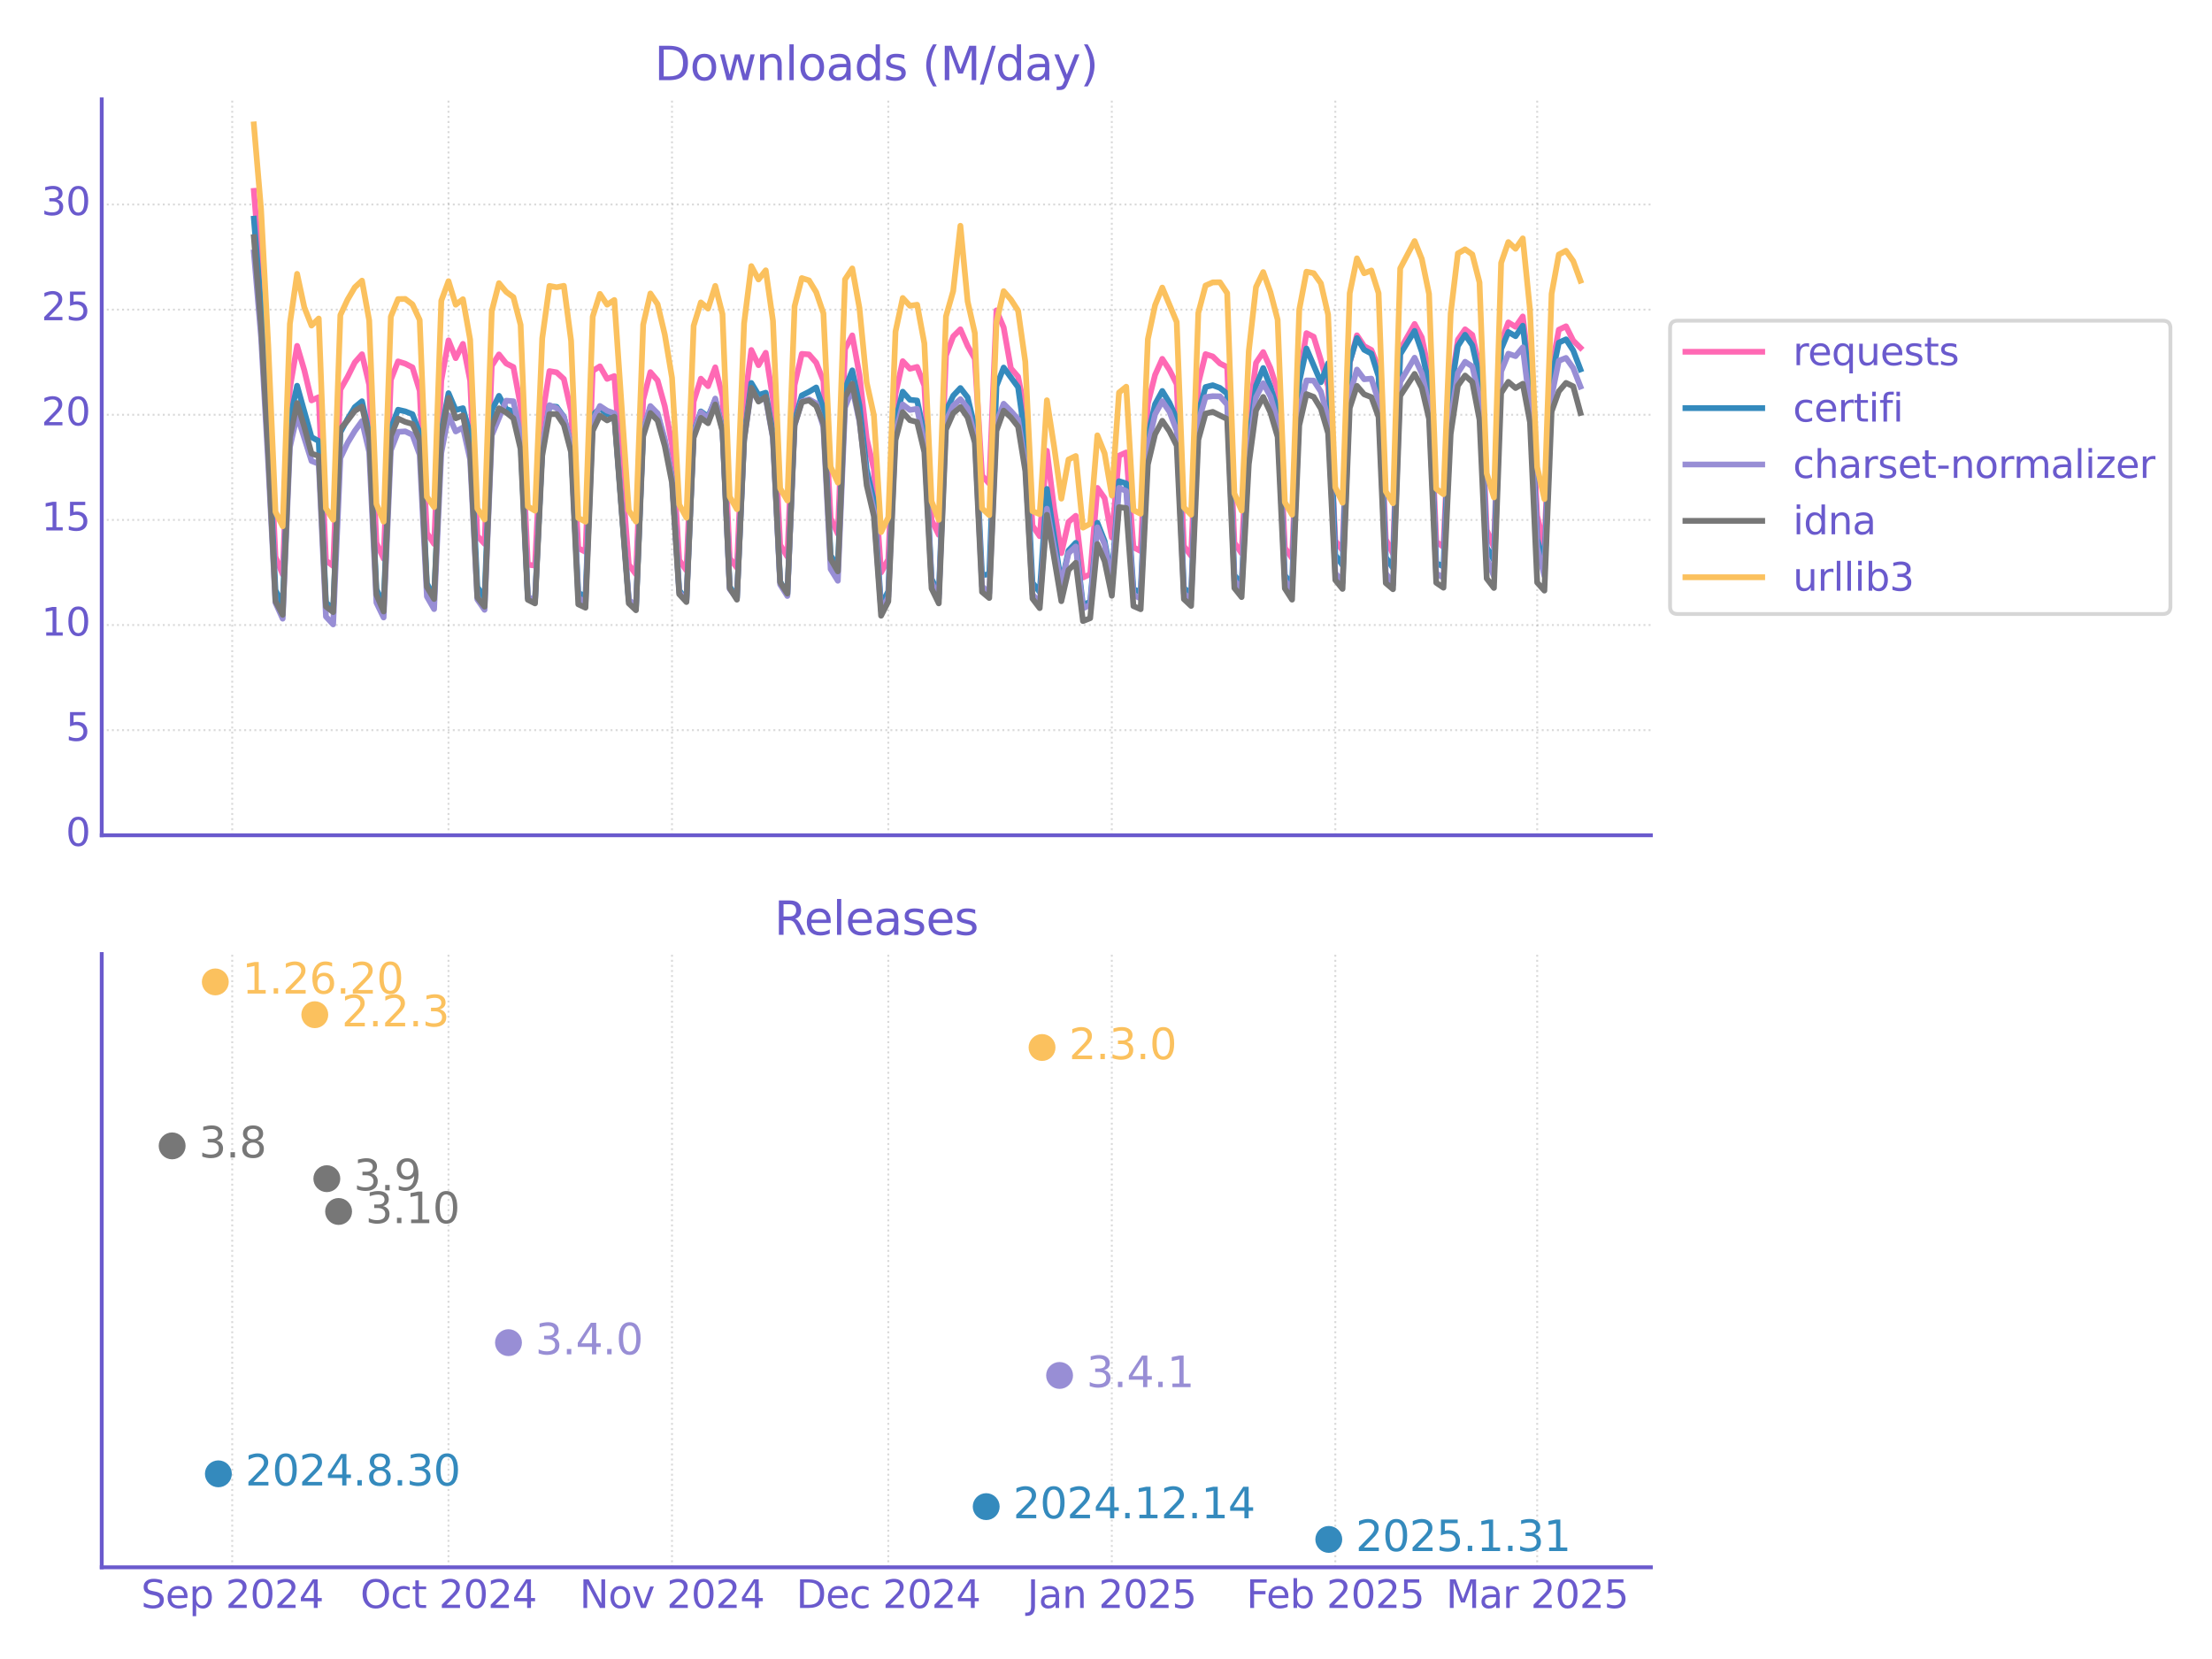 <?xml version="1.0" encoding="utf-8" standalone="no"?>
<!DOCTYPE svg PUBLIC "-//W3C//DTD SVG 1.1//EN"
  "http://www.w3.org/Graphics/SVG/1.1/DTD/svg11.dtd">
<svg xmlns:xlink="http://www.w3.org/1999/xlink" width="576pt" height="432pt" viewBox="0 0 576 432" xmlns="http://www.w3.org/2000/svg" version="1.1">
 <defs>
  <style type="text/css">*{stroke-linejoin: round; stroke-linecap: butt}</style>
 </defs>
 <g id="figure_1">
  <g id="patch_1">
   <path d="M 0 432 
L 576 432 
L 576 0 
L 0 0 
z
" style="fill: #ffffff"/>
  </g>
  <g id="axes_1">
   <g id="patch_2">
    <path d="M 26.49 217.509 
L 429.88 217.509 
L 429.88 25.88 
L 26.49 25.88 
z
" style="fill: #ffffff"/>
   </g>
   <g id="matplotlib.axis_1">
    <g id="xtick_1">
     <g id="line2d_1">
      <path d="M 60.469 217.509 
L 60.469 25.88 
" clip-path="url(#p6ee756baed)" style="fill: none; stroke-dasharray: 0.5,0.825; stroke-dashoffset: 0; stroke: #808080; stroke-opacity: 0.3; stroke-width: 0.5"/>
     </g>
     <g id="line2d_2"/>
     <g id="line2d_3"/>
    </g>
    <g id="xtick_2">
     <g id="line2d_4">
      <path d="M 116.791 217.509 
L 116.791 25.88 
" clip-path="url(#p6ee756baed)" style="fill: none; stroke-dasharray: 0.5,0.825; stroke-dashoffset: 0; stroke: #808080; stroke-opacity: 0.3; stroke-width: 0.5"/>
     </g>
     <g id="line2d_5"/>
     <g id="line2d_6"/>
    </g>
    <g id="xtick_3">
     <g id="line2d_7">
      <path d="M 174.991 217.509 
L 174.991 25.88 
" clip-path="url(#p6ee756baed)" style="fill: none; stroke-dasharray: 0.5,0.825; stroke-dashoffset: 0; stroke: #808080; stroke-opacity: 0.3; stroke-width: 0.5"/>
     </g>
     <g id="line2d_8"/>
     <g id="line2d_9"/>
    </g>
    <g id="xtick_4">
     <g id="line2d_10">
      <path d="M 231.313 217.509 
L 231.313 25.88 
" clip-path="url(#p6ee756baed)" style="fill: none; stroke-dasharray: 0.5,0.825; stroke-dashoffset: 0; stroke: #808080; stroke-opacity: 0.3; stroke-width: 0.5"/>
     </g>
     <g id="line2d_11"/>
     <g id="line2d_12"/>
    </g>
    <g id="xtick_5">
     <g id="line2d_13">
      <path d="M 289.513 217.509 
L 289.513 25.88 
" clip-path="url(#p6ee756baed)" style="fill: none; stroke-dasharray: 0.5,0.825; stroke-dashoffset: 0; stroke: #808080; stroke-opacity: 0.3; stroke-width: 0.5"/>
     </g>
     <g id="line2d_14"/>
     <g id="line2d_15"/>
    </g>
    <g id="xtick_6">
     <g id="line2d_16">
      <path d="M 347.712 217.509 
L 347.712 25.88 
" clip-path="url(#p6ee756baed)" style="fill: none; stroke-dasharray: 0.5,0.825; stroke-dashoffset: 0; stroke: #808080; stroke-opacity: 0.3; stroke-width: 0.5"/>
     </g>
     <g id="line2d_17"/>
     <g id="line2d_18"/>
    </g>
    <g id="xtick_7">
     <g id="line2d_19">
      <path d="M 400.28 217.509 
L 400.28 25.88 
" clip-path="url(#p6ee756baed)" style="fill: none; stroke-dasharray: 0.5,0.825; stroke-dashoffset: 0; stroke: #808080; stroke-opacity: 0.3; stroke-width: 0.5"/>
     </g>
     <g id="line2d_20"/>
     <g id="line2d_21"/>
    </g>
   </g>
   <g id="matplotlib.axis_2">
    <g id="ytick_1">
     <g id="line2d_22">
      <path d="M 26.49 217.509 
L 429.88 217.509 
" clip-path="url(#p6ee756baed)" style="fill: none; stroke-dasharray: 0.5,0.825; stroke-dashoffset: 0; stroke: #808080; stroke-opacity: 0.3; stroke-width: 0.5"/>
     </g>
     <g id="line2d_23"/>
     <g id="line2d_24"/>
     <g id="text_1">
      <!-- 0 -->
      <g style="fill: #6a5acd" transform="translate(17.128 220.268) scale(0.1 -0.1)">
       <defs>
        <path id="DejaVuSans-30" d="M 2034 4250 
Q 1547 4250 1301 3770 
Q 1056 3291 1056 2328 
Q 1056 1369 1301 889 
Q 1547 409 2034 409 
Q 2525 409 2770 889 
Q 3016 1369 3016 2328 
Q 3016 3291 2770 3770 
Q 2525 4250 2034 4250 
z
M 2034 4750 
Q 2819 4750 3233 4129 
Q 3647 3509 3647 2328 
Q 3647 1150 3233 529 
Q 2819 -91 2034 -91 
Q 1250 -91 836 529 
Q 422 1150 422 2328 
Q 422 3509 836 4129 
Q 1250 4750 2034 4750 
z
" transform="scale(0.016)"/>
       </defs>
       <use xlink:href="#DejaVuSans-30"/>
      </g>
     </g>
    </g>
    <g id="ytick_2">
     <g id="line2d_25">
      <path d="M 26.49 190.133 
L 429.88 190.133 
" clip-path="url(#p6ee756baed)" style="fill: none; stroke-dasharray: 0.5,0.825; stroke-dashoffset: 0; stroke: #808080; stroke-opacity: 0.3; stroke-width: 0.5"/>
     </g>
     <g id="line2d_26"/>
     <g id="line2d_27"/>
     <g id="text_2">
      <!-- 5 -->
      <g style="fill: #6a5acd" transform="translate(17.128 192.892) scale(0.1 -0.1)">
       <defs>
        <path id="DejaVuSans-35" d="M 691 4666 
L 3169 4666 
L 3169 4134 
L 1269 4134 
L 1269 2991 
Q 1406 3038 1543 3061 
Q 1681 3084 1819 3084 
Q 2600 3084 3056 2656 
Q 3513 2228 3513 1497 
Q 3513 744 3044 326 
Q 2575 -91 1722 -91 
Q 1428 -91 1123 -41 
Q 819 9 494 109 
L 494 744 
Q 775 591 1075 516 
Q 1375 441 1709 441 
Q 2250 441 2565 725 
Q 2881 1009 2881 1497 
Q 2881 1984 2565 2268 
Q 2250 2553 1709 2553 
Q 1456 2553 1204 2497 
Q 953 2441 691 2322 
L 691 4666 
z
" transform="scale(0.016)"/>
       </defs>
       <use xlink:href="#DejaVuSans-35"/>
      </g>
     </g>
    </g>
    <g id="ytick_3">
     <g id="line2d_28">
      <path d="M 26.49 162.756 
L 429.88 162.756 
" clip-path="url(#p6ee756baed)" style="fill: none; stroke-dasharray: 0.5,0.825; stroke-dashoffset: 0; stroke: #808080; stroke-opacity: 0.3; stroke-width: 0.5"/>
     </g>
     <g id="line2d_29"/>
     <g id="line2d_30"/>
     <g id="text_3">
      <!-- 10 -->
      <g style="fill: #6a5acd" transform="translate(10.765 165.515) scale(0.1 -0.1)">
       <defs>
        <path id="DejaVuSans-31" d="M 794 531 
L 1825 531 
L 1825 4091 
L 703 3866 
L 703 4441 
L 1819 4666 
L 2450 4666 
L 2450 531 
L 3481 531 
L 3481 0 
L 794 0 
L 794 531 
z
" transform="scale(0.016)"/>
       </defs>
       <use xlink:href="#DejaVuSans-31"/>
       <use xlink:href="#DejaVuSans-30" x="63.623"/>
      </g>
     </g>
    </g>
    <g id="ytick_4">
     <g id="line2d_31">
      <path d="M 26.49 135.38 
L 429.88 135.38 
" clip-path="url(#p6ee756baed)" style="fill: none; stroke-dasharray: 0.5,0.825; stroke-dashoffset: 0; stroke: #808080; stroke-opacity: 0.3; stroke-width: 0.5"/>
     </g>
     <g id="line2d_32"/>
     <g id="line2d_33"/>
     <g id="text_4">
      <!-- 15 -->
      <g style="fill: #6a5acd" transform="translate(10.765 138.139) scale(0.1 -0.1)">
       <use xlink:href="#DejaVuSans-31"/>
       <use xlink:href="#DejaVuSans-35" x="63.623"/>
      </g>
     </g>
    </g>
    <g id="ytick_5">
     <g id="line2d_34">
      <path d="M 26.49 108.003 
L 429.88 108.003 
" clip-path="url(#p6ee756baed)" style="fill: none; stroke-dasharray: 0.5,0.825; stroke-dashoffset: 0; stroke: #808080; stroke-opacity: 0.3; stroke-width: 0.5"/>
     </g>
     <g id="line2d_35"/>
     <g id="line2d_36"/>
     <g id="text_5">
      <!-- 20 -->
      <g style="fill: #6a5acd" transform="translate(10.765 110.762) scale(0.1 -0.1)">
       <defs>
        <path id="DejaVuSans-32" d="M 1228 531 
L 3431 531 
L 3431 0 
L 469 0 
L 469 531 
Q 828 903 1448 1529 
Q 2069 2156 2228 2338 
Q 2531 2678 2651 2914 
Q 2772 3150 2772 3378 
Q 2772 3750 2511 3984 
Q 2250 4219 1831 4219 
Q 1534 4219 1204 4116 
Q 875 4013 500 3803 
L 500 4441 
Q 881 4594 1212 4672 
Q 1544 4750 1819 4750 
Q 2544 4750 2975 4387 
Q 3406 4025 3406 3419 
Q 3406 3131 3298 2873 
Q 3191 2616 2906 2266 
Q 2828 2175 2409 1742 
Q 1991 1309 1228 531 
z
" transform="scale(0.016)"/>
       </defs>
       <use xlink:href="#DejaVuSans-32"/>
       <use xlink:href="#DejaVuSans-30" x="63.623"/>
      </g>
     </g>
    </g>
    <g id="ytick_6">
     <g id="line2d_37">
      <path d="M 26.49 80.626 
L 429.88 80.626 
" clip-path="url(#p6ee756baed)" style="fill: none; stroke-dasharray: 0.5,0.825; stroke-dashoffset: 0; stroke: #808080; stroke-opacity: 0.3; stroke-width: 0.5"/>
     </g>
     <g id="line2d_38"/>
     <g id="line2d_39"/>
     <g id="text_6">
      <!-- 25 -->
      <g style="fill: #6a5acd" transform="translate(10.765 83.386) scale(0.1 -0.1)">
       <use xlink:href="#DejaVuSans-32"/>
       <use xlink:href="#DejaVuSans-35" x="63.623"/>
      </g>
     </g>
    </g>
    <g id="ytick_7">
     <g id="line2d_40">
      <path d="M 26.49 53.25 
L 429.88 53.25 
" clip-path="url(#p6ee756baed)" style="fill: none; stroke-dasharray: 0.5,0.825; stroke-dashoffset: 0; stroke: #808080; stroke-opacity: 0.3; stroke-width: 0.5"/>
     </g>
     <g id="line2d_41"/>
     <g id="line2d_42"/>
     <g id="text_7">
      <!-- 30 -->
      <g style="fill: #6a5acd" transform="translate(10.765 56.009) scale(0.1 -0.1)">
       <defs>
        <path id="DejaVuSans-33" d="M 2597 2516 
Q 3050 2419 3304 2112 
Q 3559 1806 3559 1356 
Q 3559 666 3084 287 
Q 2609 -91 1734 -91 
Q 1441 -91 1130 -33 
Q 819 25 488 141 
L 488 750 
Q 750 597 1062 519 
Q 1375 441 1716 441 
Q 2309 441 2620 675 
Q 2931 909 2931 1356 
Q 2931 1769 2642 2001 
Q 2353 2234 1838 2234 
L 1294 2234 
L 1294 2753 
L 1863 2753 
Q 2328 2753 2575 2939 
Q 2822 3125 2822 3475 
Q 2822 3834 2567 4026 
Q 2313 4219 1838 4219 
Q 1578 4219 1281 4162 
Q 984 4106 628 3988 
L 628 4550 
Q 988 4650 1302 4700 
Q 1616 4750 1894 4750 
Q 2613 4750 3031 4423 
Q 3450 4097 3450 3541 
Q 3450 3153 3228 2886 
Q 3006 2619 2597 2516 
z
" transform="scale(0.016)"/>
       </defs>
       <use xlink:href="#DejaVuSans-33"/>
       <use xlink:href="#DejaVuSans-30" x="63.623"/>
      </g>
     </g>
    </g>
   </g>
   <g id="line2d_43">
    <path d="M 66.101 49.71 
L 67.978 72.899 
L 69.856 104.681 
L 71.733 145.016 
L 73.61 149.565 
L 75.488 101.105 
L 77.365 90.065 
L 79.243 96.408 
L 81.12 104.269 
L 82.998 103.417 
L 84.875 145.976 
L 86.752 147.379 
L 88.63 101.455 
L 90.507 98.154 
L 92.385 94.386 
L 94.262 92.24 
L 96.139 100.194 
L 98.017 141.379 
L 99.894 145.474 
L 101.772 98.929 
L 103.649 94.102 
L 105.526 94.698 
L 107.404 95.664 
L 109.281 101.741 
L 111.159 138.806 
L 113.036 141.632 
L 114.913 99.14 
L 116.791 88.627 
L 118.668 93.264 
L 120.546 89.545 
L 122.423 99.12 
L 124.301 139.527 
L 126.178 141.604 
L 128.055 95.27 
L 129.933 92.287 
L 131.81 94.643 
L 133.688 95.582 
L 135.565 105.732 
L 137.442 147.034 
L 139.32 147.272 
L 141.197 108.482 
L 143.075 96.633 
L 144.952 96.961 
L 146.829 98.691 
L 148.707 107.071 
L 150.584 142.743 
L 152.462 143.695 
L 154.339 96.574 
L 156.216 95.392 
L 158.094 98.661 
L 159.971 97.924 
L 163.726 147.001 
L 165.604 149.537 
L 167.481 104.087 
L 169.358 96.899 
L 171.236 99.067 
L 173.113 105.791 
L 174.991 115.813 
L 176.868 145.875 
L 178.745 148.522 
L 180.623 104.596 
L 182.5 98.61 
L 184.378 100.557 
L 186.255 95.649 
L 188.132 103.195 
L 190.01 145.349 
L 191.887 147.816 
L 193.765 105.557 
L 195.642 91.135 
L 197.519 95.093 
L 199.397 91.861 
L 201.274 103.961 
L 203.152 141.897 
L 205.029 144.96 
L 206.907 100.28 
L 208.784 92.149 
L 210.661 92.297 
L 212.539 94.429 
L 214.416 99.178 
L 216.294 134.949 
L 218.171 139.012 
L 220.048 90.865 
L 221.926 87.336 
L 223.803 97.635 
L 225.681 114.169 
L 227.558 122.169 
L 229.435 149.056 
L 231.313 145.651 
L 233.19 102.542 
L 235.068 94.047 
L 236.945 96.029 
L 238.822 95.546 
L 240.7 100.424 
L 242.577 135.437 
L 244.455 139.275 
L 246.332 92.558 
L 248.21 87.605 
L 250.087 85.744 
L 251.964 90.081 
L 253.842 93.414 
L 255.719 123.821 
L 257.597 125.944 
L 259.474 80.823 
L 261.351 85.256 
L 263.229 95.913 
L 265.106 98.08 
L 266.984 107.392 
L 268.861 136.895 
L 270.738 139.628 
L 272.616 117.388 
L 274.493 132.559 
L 276.371 144.042 
L 278.248 135.917 
L 280.125 134.311 
L 282.003 150.377 
L 283.88 149.536 
L 285.758 127.044 
L 287.635 129.715 
L 289.513 139.948 
L 291.39 118.652 
L 293.267 117.818 
L 295.145 142.525 
L 297.022 143.488 
L 298.9 105.098 
L 300.777 97.629 
L 302.654 93.444 
L 304.532 96.324 
L 306.409 100.041 
L 308.287 142.221 
L 310.164 144.714 
L 312.041 99.801 
L 313.919 92.211 
L 315.796 92.816 
L 317.674 94.645 
L 319.551 95.564 
L 321.428 141.33 
L 323.306 144.05 
L 325.183 108.593 
L 327.061 94.492 
L 328.938 91.679 
L 330.816 95.842 
L 332.693 101.709 
L 334.57 142.659 
L 336.448 145.333 
L 338.325 98.187 
L 340.203 86.748 
L 342.08 87.683 
L 343.957 93.801 
L 345.835 100.597 
L 347.712 140.816 
L 349.59 143.269 
L 351.467 94.443 
L 353.344 87.306 
L 355.222 90.122 
L 357.099 91.119 
L 358.977 95.799 
L 360.854 140.457 
L 362.731 144.199 
L 364.609 91.028 
L 368.364 84.356 
L 370.241 87.878 
L 372.119 97.044 
L 373.996 141.075 
L 375.873 142.44 
L 377.751 101.138 
L 379.628 88.454 
L 381.506 85.747 
L 383.383 87.204 
L 385.26 95.545 
L 387.138 138.012 
L 389.015 142.529 
L 390.893 88.984 
L 392.77 83.951 
L 394.647 85.098 
L 396.525 82.4 
L 398.402 97.884 
L 400.28 134.314 
L 402.157 142.392 
L 404.034 95.988 
L 405.912 85.863 
L 407.789 84.963 
L 409.667 88.704 
L 411.544 90.563 
L 411.544 90.563 
" clip-path="url(#p6ee756baed)" style="fill: none; stroke: #ff69b4; stroke-width: 1.5; stroke-linecap: square"/>
   </g>
   <g id="line2d_44">
    <path d="M 66.101 56.939 
L 67.978 79.875 
L 69.856 113.87 
L 71.733 153.683 
L 73.61 157.402 
L 75.488 109.285 
L 77.365 100.449 
L 81.12 113.836 
L 82.998 114.842 
L 84.875 156.837 
L 86.752 158.731 
L 88.63 112.605 
L 90.507 109.105 
L 92.385 106.019 
L 94.262 104.48 
L 96.139 112.871 
L 98.017 153.429 
L 99.894 157.497 
L 101.772 111.59 
L 103.649 106.692 
L 105.526 107.123 
L 107.404 107.857 
L 109.281 112.756 
L 111.159 151.892 
L 113.036 155.554 
L 114.913 112.395 
L 116.791 102.374 
L 118.668 106.785 
L 120.546 106.292 
L 122.423 113.18 
L 124.301 152.867 
L 126.178 155.642 
L 128.055 106.86 
L 129.933 103.076 
L 131.81 106.503 
L 133.688 107.19 
L 135.565 114.775 
L 137.442 155.671 
L 139.32 156.281 
L 141.197 116.96 
L 143.075 105.746 
L 144.952 105.934 
L 146.829 108.54 
L 148.707 116.003 
L 150.584 154.406 
L 152.462 155.258 
L 154.339 108.1 
L 156.216 106.319 
L 158.094 107.841 
L 159.971 108.015 
L 163.726 156.348 
L 165.604 158.199 
L 167.481 112.355 
L 169.358 106.02 
L 171.236 108.127 
L 173.113 114.895 
L 174.991 124.42 
L 176.868 153.693 
L 178.745 156.282 
L 180.623 112.677 
L 182.5 107.127 
L 184.378 108.485 
L 186.255 104.159 
L 188.132 111.577 
L 190.01 152.702 
L 191.887 155.7 
L 193.765 113.813 
L 195.642 99.725 
L 197.519 102.855 
L 199.397 102.255 
L 201.274 112.801 
L 203.152 151.419 
L 205.029 154.756 
L 206.907 109.647 
L 208.784 102.969 
L 210.661 102.021 
L 212.539 100.896 
L 214.416 106.44 
L 216.294 144.602 
L 218.171 147.546 
L 220.048 101.235 
L 221.926 96.441 
L 223.803 105.543 
L 225.681 122.254 
L 227.558 130.503 
L 229.435 157.684 
L 231.313 153.942 
L 233.19 109.53 
L 235.068 101.997 
L 236.945 104.113 
L 238.822 104.295 
L 240.7 113.073 
L 242.577 150.708 
L 244.455 154.724 
L 246.332 107.041 
L 248.21 103.035 
L 250.087 101.039 
L 251.964 103.462 
L 253.842 111.315 
L 255.719 149.741 
L 257.597 149.56 
L 259.474 100.545 
L 261.351 95.708 
L 265.106 100.835 
L 266.984 114.398 
L 268.861 151.737 
L 270.738 154.181 
L 272.616 127.307 
L 276.371 152.165 
L 278.248 143.357 
L 280.125 141.353 
L 282.003 157.651 
L 283.88 156.619 
L 285.758 136.114 
L 287.635 140.89 
L 289.513 150.707 
L 291.39 125.298 
L 293.267 125.882 
L 295.145 153.466 
L 297.022 154.118 
L 298.9 113.487 
L 300.777 105.234 
L 302.654 101.806 
L 304.532 104.89 
L 306.409 109.075 
L 308.287 153.146 
L 310.164 154.604 
L 312.041 107.517 
L 313.919 100.783 
L 315.796 100.313 
L 317.674 101.013 
L 319.551 102.507 
L 321.428 149.771 
L 323.306 152.103 
L 325.183 115.019 
L 327.061 100.428 
L 328.938 95.835 
L 330.816 100.678 
L 332.693 106.889 
L 334.57 149.821 
L 336.448 152.173 
L 338.325 99.478 
L 340.203 90.748 
L 343.957 99.545 
L 345.835 94.596 
L 347.712 144.511 
L 349.59 147.178 
L 351.467 94.274 
L 353.344 88.021 
L 355.222 91.084 
L 357.099 92.077 
L 358.977 98.042 
L 360.854 145.126 
L 362.731 147.923 
L 364.609 92.257 
L 368.364 86.167 
L 370.241 91.625 
L 372.119 100.26 
L 373.996 146.624 
L 375.873 147.534 
L 377.751 101.98 
L 379.628 90.092 
L 381.506 87.169 
L 383.383 89.898 
L 385.26 98.172 
L 387.138 142.513 
L 389.015 145.887 
L 390.893 90.942 
L 392.77 86.453 
L 394.647 87.54 
L 396.525 84.81 
L 398.402 100.714 
L 400.28 140.325 
L 402.157 147.322 
L 404.034 98.185 
L 405.912 89.223 
L 407.789 88.359 
L 409.667 91.275 
L 411.544 96.196 
L 411.544 96.196 
" clip-path="url(#p6ee756baed)" style="fill: none; stroke: #348abd; stroke-width: 1.5; stroke-linecap: square"/>
   </g>
   <g id="line2d_45">
    <path d="M 66.101 65.728 
L 67.978 87.73 
L 69.856 120.951 
L 71.733 156.95 
L 73.61 161.102 
L 75.488 116.449 
L 77.365 108.122 
L 81.12 120.04 
L 82.998 120.773 
L 84.875 160.561 
L 86.752 162.596 
L 88.63 119.287 
L 90.507 115.331 
L 92.385 112.231 
L 94.262 109.643 
L 96.139 117.715 
L 98.017 156.931 
L 99.894 160.798 
L 101.772 117.297 
L 103.649 112.459 
L 105.526 112.335 
L 107.404 113.218 
L 109.281 118.414 
L 111.159 155.332 
L 113.036 158.608 
L 114.913 117.95 
L 116.791 108.128 
L 118.668 112.349 
L 120.546 111.317 
L 122.423 119.693 
L 124.301 156.092 
L 126.178 158.795 
L 128.055 113.368 
L 131.81 104.338 
L 133.688 104.484 
L 135.565 113.303 
L 137.442 155.445 
L 139.32 156.343 
L 141.197 116.581 
L 143.075 105.505 
L 144.952 106.27 
L 146.829 108.639 
L 148.707 115.637 
L 150.584 155.687 
L 152.462 156.844 
L 154.339 109.587 
L 156.216 105.717 
L 158.094 106.947 
L 159.971 107.639 
L 163.726 156.144 
L 165.604 157.909 
L 167.481 112.109 
L 169.358 105.734 
L 171.236 107.627 
L 173.113 114.416 
L 174.991 124.63 
L 176.868 154.215 
L 178.745 156.434 
L 180.623 113.037 
L 182.5 107.317 
L 184.378 108.911 
L 186.255 103.782 
L 188.132 112.073 
L 190.01 153.387 
L 191.887 155.842 
L 193.765 114.306 
L 195.642 101.668 
L 197.519 104.285 
L 199.397 103.746 
L 201.274 114.145 
L 203.152 152.198 
L 205.029 155.195 
L 206.907 110.776 
L 208.784 104.535 
L 210.661 103.988 
L 212.539 105.014 
L 214.416 111.217 
L 216.294 148.196 
L 218.171 151.23 
L 220.048 106.127 
L 221.926 101.109 
L 223.803 109.77 
L 225.681 124.85 
L 227.558 132.974 
L 229.435 159.003 
L 231.313 155.486 
L 233.19 112.694 
L 235.068 105.321 
L 236.945 106.748 
L 238.822 106.46 
L 240.7 115.306 
L 242.577 151.622 
L 244.455 155.731 
L 246.332 109.589 
L 248.21 105.645 
L 250.087 103.937 
L 251.964 106.277 
L 253.842 113.621 
L 255.719 152.635 
L 257.597 154.457 
L 259.474 109.961 
L 261.351 105.135 
L 263.229 107.03 
L 265.106 109.169 
L 266.984 120.821 
L 268.861 154.814 
L 270.738 156.943 
L 272.616 132.464 
L 274.493 142.652 
L 276.371 152.223 
L 278.248 144.048 
L 280.125 142.298 
L 282.003 158.423 
L 283.88 157.491 
L 285.758 137.301 
L 287.635 141.734 
L 289.513 151.408 
L 291.39 127.034 
L 293.267 127.855 
L 295.145 154.961 
L 297.022 155.821 
L 298.9 116.117 
L 300.777 107.894 
L 302.654 104.469 
L 304.532 107.222 
L 306.409 112.174 
L 308.287 154.588 
L 310.164 156.054 
L 312.041 109.872 
L 313.919 103.417 
L 315.796 103.159 
L 317.674 103.203 
L 319.551 105.372 
L 321.428 151.198 
L 323.306 153.447 
L 325.183 117.507 
L 327.061 103.462 
L 328.938 99.792 
L 330.816 103.225 
L 332.693 109.795 
L 334.57 151.171 
L 336.448 153.613 
L 338.325 106.794 
L 340.203 99.061 
L 342.08 99.107 
L 343.957 101.995 
L 345.835 108.995 
L 347.712 149.193 
L 349.59 151.707 
L 351.467 102.79 
L 353.344 96.24 
L 355.222 98.755 
L 357.099 98.595 
L 358.977 104.508 
L 360.854 149.207 
L 362.731 152.249 
L 364.609 99.472 
L 368.364 93.146 
L 370.241 97.242 
L 372.119 105.565 
L 373.996 149.31 
L 375.873 150.44 
L 377.751 109.415 
L 379.628 97.099 
L 381.506 94.2 
L 383.383 95.423 
L 385.26 103.517 
L 387.138 145.442 
L 389.015 150.051 
L 390.893 96.747 
L 392.77 92.099 
L 394.647 92.737 
L 396.525 90.453 
L 398.402 105.857 
L 400.28 142.565 
L 402.157 149.963 
L 404.034 103.23 
L 405.912 93.941 
L 407.789 93.203 
L 409.667 95.843 
L 411.544 100.672 
L 411.544 100.672 
" clip-path="url(#p6ee756baed)" style="fill: none; stroke: #988ed5; stroke-width: 1.5; stroke-linecap: square"/>
   </g>
   <g id="line2d_46">
    <path d="M 66.101 61.754 
L 67.978 84.952 
L 69.856 118.053 
L 71.733 156.581 
L 73.61 160.102 
L 75.488 113.879 
L 77.365 104.951 
L 79.243 111.161 
L 81.12 118.108 
L 82.998 118.729 
L 84.875 157.94 
L 86.752 159.393 
L 88.63 111.723 
L 90.507 109.509 
L 92.385 106.996 
L 94.262 105.86 
L 96.139 114.018 
L 98.017 154.824 
L 99.894 159.234 
L 101.772 113.546 
L 103.649 108.994 
L 105.526 109.865 
L 107.404 110.406 
L 109.281 114.544 
L 111.159 152.833 
L 113.036 155.978 
L 114.913 113.885 
L 116.791 103.611 
L 118.668 108.92 
L 120.546 108.167 
L 122.423 117.51 
L 124.301 155.546 
L 126.178 157.975 
L 128.055 111.166 
L 129.933 106.32 
L 131.81 107.404 
L 133.688 108.941 
L 135.565 116.966 
L 137.442 156.176 
L 139.32 157.127 
L 141.197 118.647 
L 143.075 107.83 
L 144.952 107.83 
L 146.829 110.621 
L 148.707 117.766 
L 150.584 157.36 
L 152.462 158.243 
L 154.339 112.208 
L 156.216 108.214 
L 158.094 109.468 
L 159.971 108.516 
L 163.726 157.108 
L 165.604 158.903 
L 167.481 113.609 
L 169.358 107.551 
L 171.236 109.488 
L 173.113 116.177 
L 174.991 125.764 
L 176.868 154.726 
L 178.745 156.768 
L 180.623 114.001 
L 182.5 108.8 
L 184.378 110.21 
L 186.255 105.33 
L 188.132 112.263 
L 190.01 153.146 
L 191.887 156.152 
L 193.765 114.672 
L 195.642 100.991 
L 197.519 104.563 
L 199.397 103.332 
L 201.274 113.892 
L 203.152 151.637 
L 205.029 154.575 
L 206.907 110.64 
L 208.784 104.694 
L 210.661 104.267 
L 212.539 105.697 
L 214.416 110.296 
L 216.294 145.56 
L 218.171 148.791 
L 220.048 103.394 
L 221.926 99.933 
L 223.803 109.271 
L 225.681 126.379 
L 227.558 134.422 
L 229.435 160.331 
L 231.313 156.622 
L 233.19 114.564 
L 235.068 107.324 
L 236.945 109.417 
L 238.822 109.894 
L 240.7 117.751 
L 242.577 153.253 
L 244.455 157.119 
L 246.332 111.849 
L 248.21 107.609 
L 250.087 105.984 
L 251.964 108.693 
L 253.842 115.248 
L 255.719 154.147 
L 257.597 155.719 
L 259.474 112.175 
L 261.351 106.929 
L 263.229 108.69 
L 265.106 111.076 
L 266.984 122.639 
L 268.861 155.893 
L 270.738 158.361 
L 272.616 134.066 
L 276.371 156.547 
L 278.248 148.411 
L 280.125 146.55 
L 282.003 161.725 
L 283.88 160.978 
L 285.758 141.652 
L 287.635 146.118 
L 289.513 155.139 
L 291.39 132.057 
L 293.267 132.296 
L 295.145 157.825 
L 297.022 158.641 
L 298.9 120.953 
L 300.777 113.08 
L 302.654 109.562 
L 304.532 112.308 
L 306.409 116.034 
L 308.287 156.02 
L 310.164 157.785 
L 312.041 114.524 
L 313.919 107.697 
L 315.796 107.248 
L 319.551 109.112 
L 321.428 153.125 
L 323.306 155.483 
L 325.183 120.871 
L 327.061 106.874 
L 328.938 103.363 
L 330.816 107.425 
L 332.693 113.769 
L 334.57 153.227 
L 336.448 156.149 
L 338.325 110.765 
L 340.203 102.615 
L 342.08 103.342 
L 343.957 106.429 
L 345.835 112.818 
L 347.712 151.042 
L 349.59 153.351 
L 351.467 106.267 
L 353.344 100.478 
L 355.222 102.681 
L 357.099 103.417 
L 358.977 108.583 
L 360.854 151.832 
L 362.731 153.436 
L 364.609 103.086 
L 368.364 97.36 
L 370.241 101.021 
L 372.119 109.073 
L 373.996 151.753 
L 375.873 153.035 
L 377.751 113.045 
L 379.628 100.414 
L 381.506 97.789 
L 383.383 99.491 
L 385.26 109.327 
L 387.138 150.635 
L 389.015 153.098 
L 390.893 102.336 
L 392.77 99.435 
L 394.647 101.044 
L 396.525 99.929 
L 398.402 109.936 
L 400.28 151.696 
L 402.157 153.796 
L 404.034 107.178 
L 405.912 101.906 
L 407.789 99.702 
L 409.667 100.602 
L 411.544 107.537 
L 411.544 107.537 
" clip-path="url(#p6ee756baed)" style="fill: none; stroke: #777777; stroke-width: 1.5; stroke-linecap: square"/>
   </g>
   <g id="line2d_47">
    <path d="M 66.101 32.39 
L 67.978 54.524 
L 69.856 90.023 
L 71.733 133.284 
L 73.61 137.04 
L 75.488 84.281 
L 77.365 71.315 
L 79.243 80.031 
L 81.12 84.78 
L 82.998 82.937 
L 84.875 132.373 
L 86.752 135.332 
L 88.63 82.045 
L 90.507 78.019 
L 92.385 74.823 
L 94.262 73.08 
L 96.139 83.452 
L 98.017 131.223 
L 99.894 135.831 
L 101.772 82.463 
L 103.649 77.881 
L 105.526 77.842 
L 107.404 79.256 
L 109.281 83.321 
L 111.159 129.366 
L 113.036 132.04 
L 114.913 78.299 
L 116.791 73.218 
L 118.668 79.343 
L 120.546 77.913 
L 122.423 88.446 
L 124.301 132.428 
L 126.178 135.279 
L 128.055 81 
L 129.933 73.734 
L 131.81 75.999 
L 133.688 77.376 
L 135.565 84.612 
L 137.442 131.864 
L 139.32 132.992 
L 141.197 88.1 
L 143.075 74.452 
L 144.952 74.808 
L 146.829 74.424 
L 148.707 88.722 
L 150.584 134.867 
L 152.462 135.852 
L 154.339 82.446 
L 156.216 76.528 
L 158.094 79.335 
L 159.971 78.116 
L 163.726 132.882 
L 165.604 135.808 
L 167.481 84.543 
L 169.358 76.421 
L 171.236 79.207 
L 173.113 87.149 
L 174.991 98.393 
L 176.868 131.399 
L 178.745 134.818 
L 180.623 84.84 
L 182.5 78.741 
L 184.378 80.361 
L 186.255 74.449 
L 188.132 81.797 
L 190.01 129.334 
L 191.887 132.601 
L 193.765 84.183 
L 195.642 69.291 
L 197.519 72.774 
L 199.397 70.388 
L 201.274 83.543 
L 203.152 127.183 
L 205.029 130.335 
L 206.907 79.75 
L 208.784 72.41 
L 210.661 73.014 
L 212.539 76.089 
L 214.416 81.601 
L 216.294 121.548 
L 218.171 125.67 
L 220.048 72.748 
L 221.926 69.898 
L 223.803 80.257 
L 225.681 99.603 
L 227.558 108.131 
L 229.435 138.559 
L 231.313 134.72 
L 233.19 86.336 
L 235.068 77.595 
L 236.945 79.629 
L 238.822 79.351 
L 240.7 89.417 
L 242.577 130.548 
L 244.455 135.364 
L 246.332 82.393 
L 248.21 75.789 
L 250.087 58.788 
L 251.964 78.465 
L 253.842 86.734 
L 255.719 132.359 
L 257.597 134.152 
L 259.474 83.923 
L 261.351 75.806 
L 263.229 77.998 
L 265.106 80.897 
L 266.984 94.179 
L 268.861 133.105 
L 270.738 133.89 
L 272.616 104.226 
L 274.493 116.329 
L 276.371 129.849 
L 278.248 119.655 
L 280.125 118.743 
L 282.003 137.398 
L 283.88 136.402 
L 285.758 113.357 
L 287.635 118.032 
L 289.513 129.016 
L 291.39 102.22 
L 293.267 100.694 
L 295.145 132.835 
L 297.022 133.785 
L 298.9 88.316 
L 300.777 79.472 
L 302.654 74.883 
L 306.409 83.852 
L 308.287 132.13 
L 310.164 134.028 
L 312.041 81.466 
L 313.919 74.36 
L 315.796 73.531 
L 317.674 73.505 
L 319.551 76.329 
L 321.428 128.504 
L 323.306 132.962 
L 325.183 91.451 
L 327.061 74.746 
L 328.938 70.844 
L 330.816 76.074 
L 332.693 83.253 
L 334.57 130.785 
L 336.448 134.02 
L 338.325 80.651 
L 340.203 70.746 
L 342.08 71.139 
L 343.957 73.782 
L 345.835 81.935 
L 347.712 126.912 
L 349.59 130.916 
L 351.467 76.355 
L 353.344 67.266 
L 355.222 71.158 
L 357.099 70.429 
L 358.977 76.341 
L 360.854 127.951 
L 362.731 131.05 
L 364.609 69.886 
L 368.364 62.771 
L 370.241 67.443 
L 372.119 76.548 
L 373.996 127.281 
L 375.873 128.691 
L 377.751 81.627 
L 379.628 65.984 
L 381.506 64.918 
L 383.383 66.245 
L 385.26 73.545 
L 387.138 123.27 
L 389.015 129.525 
L 390.893 68.452 
L 392.77 63.031 
L 394.647 64.786 
L 396.525 62.071 
L 398.402 80.679 
L 400.28 121.64 
L 402.157 129.958 
L 404.034 76.5 
L 405.912 66.281 
L 407.789 65.298 
L 409.667 67.987 
L 411.544 73.102 
L 411.544 73.102 
" clip-path="url(#p6ee756baed)" style="fill: none; stroke: #fbc15e; stroke-width: 1.5; stroke-linecap: square"/>
   </g>
   <g id="patch_3">
    <path d="M 26.49 217.509 
L 26.49 25.88 
" style="fill: none; stroke: #6a5acd; stroke-linejoin: miter; stroke-linecap: square"/>
   </g>
   <g id="patch_4">
    <path d="M 26.49 217.509 
L 429.88 217.509 
" style="fill: none; stroke: #6a5acd; stroke-linejoin: miter; stroke-linecap: square"/>
   </g>
   <g id="text_8">
    <!-- Downloads (M/day) -->
    <g style="fill: #6a5acd" transform="translate(170.411 20.88) scale(0.12 -0.12)">
     <defs>
      <path id="DejaVuSans-44" d="M 1259 4147 
L 1259 519 
L 2022 519 
Q 2988 519 3436 956 
Q 3884 1394 3884 2338 
Q 3884 3275 3436 3711 
Q 2988 4147 2022 4147 
L 1259 4147 
z
M 628 4666 
L 1925 4666 
Q 3281 4666 3915 4102 
Q 4550 3538 4550 2338 
Q 4550 1131 3912 565 
Q 3275 0 1925 0 
L 628 0 
L 628 4666 
z
" transform="scale(0.016)"/>
      <path id="DejaVuSans-6f" d="M 1959 3097 
Q 1497 3097 1228 2736 
Q 959 2375 959 1747 
Q 959 1119 1226 758 
Q 1494 397 1959 397 
Q 2419 397 2687 759 
Q 2956 1122 2956 1747 
Q 2956 2369 2687 2733 
Q 2419 3097 1959 3097 
z
M 1959 3584 
Q 2709 3584 3137 3096 
Q 3566 2609 3566 1747 
Q 3566 888 3137 398 
Q 2709 -91 1959 -91 
Q 1206 -91 779 398 
Q 353 888 353 1747 
Q 353 2609 779 3096 
Q 1206 3584 1959 3584 
z
" transform="scale(0.016)"/>
      <path id="DejaVuSans-77" d="M 269 3500 
L 844 3500 
L 1563 769 
L 2278 3500 
L 2956 3500 
L 3675 769 
L 4391 3500 
L 4966 3500 
L 4050 0 
L 3372 0 
L 2619 2869 
L 1863 0 
L 1184 0 
L 269 3500 
z
" transform="scale(0.016)"/>
      <path id="DejaVuSans-6e" d="M 3513 2113 
L 3513 0 
L 2938 0 
L 2938 2094 
Q 2938 2591 2744 2837 
Q 2550 3084 2163 3084 
Q 1697 3084 1428 2787 
Q 1159 2491 1159 1978 
L 1159 0 
L 581 0 
L 581 3500 
L 1159 3500 
L 1159 2956 
Q 1366 3272 1645 3428 
Q 1925 3584 2291 3584 
Q 2894 3584 3203 3211 
Q 3513 2838 3513 2113 
z
" transform="scale(0.016)"/>
      <path id="DejaVuSans-6c" d="M 603 4863 
L 1178 4863 
L 1178 0 
L 603 0 
L 603 4863 
z
" transform="scale(0.016)"/>
      <path id="DejaVuSans-61" d="M 2194 1759 
Q 1497 1759 1228 1600 
Q 959 1441 959 1056 
Q 959 750 1161 570 
Q 1363 391 1709 391 
Q 2188 391 2477 730 
Q 2766 1069 2766 1631 
L 2766 1759 
L 2194 1759 
z
M 3341 1997 
L 3341 0 
L 2766 0 
L 2766 531 
Q 2569 213 2275 61 
Q 1981 -91 1556 -91 
Q 1019 -91 701 211 
Q 384 513 384 1019 
Q 384 1609 779 1909 
Q 1175 2209 1959 2209 
L 2766 2209 
L 2766 2266 
Q 2766 2663 2505 2880 
Q 2244 3097 1772 3097 
Q 1472 3097 1187 3025 
Q 903 2953 641 2809 
L 641 3341 
Q 956 3463 1253 3523 
Q 1550 3584 1831 3584 
Q 2591 3584 2966 3190 
Q 3341 2797 3341 1997 
z
" transform="scale(0.016)"/>
      <path id="DejaVuSans-64" d="M 2906 2969 
L 2906 4863 
L 3481 4863 
L 3481 0 
L 2906 0 
L 2906 525 
Q 2725 213 2448 61 
Q 2172 -91 1784 -91 
Q 1150 -91 751 415 
Q 353 922 353 1747 
Q 353 2572 751 3078 
Q 1150 3584 1784 3584 
Q 2172 3584 2448 3432 
Q 2725 3281 2906 2969 
z
M 947 1747 
Q 947 1113 1208 752 
Q 1469 391 1925 391 
Q 2381 391 2643 752 
Q 2906 1113 2906 1747 
Q 2906 2381 2643 2742 
Q 2381 3103 1925 3103 
Q 1469 3103 1208 2742 
Q 947 2381 947 1747 
z
" transform="scale(0.016)"/>
      <path id="DejaVuSans-73" d="M 2834 3397 
L 2834 2853 
Q 2591 2978 2328 3040 
Q 2066 3103 1784 3103 
Q 1356 3103 1142 2972 
Q 928 2841 928 2578 
Q 928 2378 1081 2264 
Q 1234 2150 1697 2047 
L 1894 2003 
Q 2506 1872 2764 1633 
Q 3022 1394 3022 966 
Q 3022 478 2636 193 
Q 2250 -91 1575 -91 
Q 1294 -91 989 -36 
Q 684 19 347 128 
L 347 722 
Q 666 556 975 473 
Q 1284 391 1588 391 
Q 1994 391 2212 530 
Q 2431 669 2431 922 
Q 2431 1156 2273 1281 
Q 2116 1406 1581 1522 
L 1381 1569 
Q 847 1681 609 1914 
Q 372 2147 372 2553 
Q 372 3047 722 3315 
Q 1072 3584 1716 3584 
Q 2034 3584 2315 3537 
Q 2597 3491 2834 3397 
z
" transform="scale(0.016)"/>
      <path id="DejaVuSans-20" transform="scale(0.016)"/>
      <path id="DejaVuSans-28" d="M 1984 4856 
Q 1566 4138 1362 3434 
Q 1159 2731 1159 2009 
Q 1159 1288 1364 580 
Q 1569 -128 1984 -844 
L 1484 -844 
Q 1016 -109 783 600 
Q 550 1309 550 2009 
Q 550 2706 781 3412 
Q 1013 4119 1484 4856 
L 1984 4856 
z
" transform="scale(0.016)"/>
      <path id="DejaVuSans-4d" d="M 628 4666 
L 1569 4666 
L 2759 1491 
L 3956 4666 
L 4897 4666 
L 4897 0 
L 4281 0 
L 4281 4097 
L 3078 897 
L 2444 897 
L 1241 4097 
L 1241 0 
L 628 0 
L 628 4666 
z
" transform="scale(0.016)"/>
      <path id="DejaVuSans-2f" d="M 1625 4666 
L 2156 4666 
L 531 -594 
L 0 -594 
L 1625 4666 
z
" transform="scale(0.016)"/>
      <path id="DejaVuSans-79" d="M 2059 -325 
Q 1816 -950 1584 -1140 
Q 1353 -1331 966 -1331 
L 506 -1331 
L 506 -850 
L 844 -850 
Q 1081 -850 1212 -737 
Q 1344 -625 1503 -206 
L 1606 56 
L 191 3500 
L 800 3500 
L 1894 763 
L 2988 3500 
L 3597 3500 
L 2059 -325 
z
" transform="scale(0.016)"/>
      <path id="DejaVuSans-29" d="M 513 4856 
L 1013 4856 
Q 1481 4119 1714 3412 
Q 1947 2706 1947 2009 
Q 1947 1309 1714 600 
Q 1481 -109 1013 -844 
L 513 -844 
Q 928 -128 1133 580 
Q 1338 1288 1338 2009 
Q 1338 2731 1133 3434 
Q 928 4138 513 4856 
z
" transform="scale(0.016)"/>
     </defs>
     <use xlink:href="#DejaVuSans-44"/>
     <use xlink:href="#DejaVuSans-6f" x="77.002"/>
     <use xlink:href="#DejaVuSans-77" x="138.184"/>
     <use xlink:href="#DejaVuSans-6e" x="219.971"/>
     <use xlink:href="#DejaVuSans-6c" x="283.35"/>
     <use xlink:href="#DejaVuSans-6f" x="311.133"/>
     <use xlink:href="#DejaVuSans-61" x="372.314"/>
     <use xlink:href="#DejaVuSans-64" x="433.594"/>
     <use xlink:href="#DejaVuSans-73" x="497.07"/>
     <use xlink:href="#DejaVuSans-20" x="549.17"/>
     <use xlink:href="#DejaVuSans-28" x="580.957"/>
     <use xlink:href="#DejaVuSans-4d" x="619.971"/>
     <use xlink:href="#DejaVuSans-2f" x="706.25"/>
     <use xlink:href="#DejaVuSans-64" x="739.941"/>
     <use xlink:href="#DejaVuSans-61" x="803.418"/>
     <use xlink:href="#DejaVuSans-79" x="864.697"/>
     <use xlink:href="#DejaVuSans-29" x="923.877"/>
    </g>
   </g>
   <g id="legend_1">
    <g id="patch_5">
     <path d="M 436.88 159.89 
L 563.175 159.89 
Q 565.175 159.89 565.175 157.89 
L 565.175 85.499 
Q 565.175 83.499 563.175 83.499 
L 436.88 83.499 
Q 434.88 83.499 434.88 85.499 
L 434.88 157.89 
Q 434.88 159.89 436.88 159.89 
z
" style="fill: #ffffff; opacity: 0.8; stroke: #cccccc; stroke-linejoin: miter"/>
    </g>
    <g id="line2d_48">
     <path d="M 438.88 91.598 
L 448.88 91.598 
L 458.88 91.598 
" style="fill: none; stroke: #ff69b4; stroke-width: 1.5; stroke-linecap: square"/>
    </g>
    <g id="text_9">
     <!-- requests -->
     <g style="fill: #6a5acd" transform="translate(466.88 95.098) scale(0.1 -0.1)">
      <defs>
       <path id="DejaVuSans-72" d="M 2631 2963 
Q 2534 3019 2420 3045 
Q 2306 3072 2169 3072 
Q 1681 3072 1420 2755 
Q 1159 2438 1159 1844 
L 1159 0 
L 581 0 
L 581 3500 
L 1159 3500 
L 1159 2956 
Q 1341 3275 1631 3429 
Q 1922 3584 2338 3584 
Q 2397 3584 2469 3576 
Q 2541 3569 2628 3553 
L 2631 2963 
z
" transform="scale(0.016)"/>
       <path id="DejaVuSans-65" d="M 3597 1894 
L 3597 1613 
L 953 1613 
Q 991 1019 1311 708 
Q 1631 397 2203 397 
Q 2534 397 2845 478 
Q 3156 559 3463 722 
L 3463 178 
Q 3153 47 2828 -22 
Q 2503 -91 2169 -91 
Q 1331 -91 842 396 
Q 353 884 353 1716 
Q 353 2575 817 3079 
Q 1281 3584 2069 3584 
Q 2775 3584 3186 3129 
Q 3597 2675 3597 1894 
z
M 3022 2063 
Q 3016 2534 2758 2815 
Q 2500 3097 2075 3097 
Q 1594 3097 1305 2825 
Q 1016 2553 972 2059 
L 3022 2063 
z
" transform="scale(0.016)"/>
       <path id="DejaVuSans-71" d="M 947 1747 
Q 947 1113 1208 752 
Q 1469 391 1925 391 
Q 2381 391 2643 752 
Q 2906 1113 2906 1747 
Q 2906 2381 2643 2742 
Q 2381 3103 1925 3103 
Q 1469 3103 1208 2742 
Q 947 2381 947 1747 
z
M 2906 525 
Q 2725 213 2448 61 
Q 2172 -91 1784 -91 
Q 1150 -91 751 415 
Q 353 922 353 1747 
Q 353 2572 751 3078 
Q 1150 3584 1784 3584 
Q 2172 3584 2448 3432 
Q 2725 3281 2906 2969 
L 2906 3500 
L 3481 3500 
L 3481 -1331 
L 2906 -1331 
L 2906 525 
z
" transform="scale(0.016)"/>
       <path id="DejaVuSans-75" d="M 544 1381 
L 544 3500 
L 1119 3500 
L 1119 1403 
Q 1119 906 1312 657 
Q 1506 409 1894 409 
Q 2359 409 2629 706 
Q 2900 1003 2900 1516 
L 2900 3500 
L 3475 3500 
L 3475 0 
L 2900 0 
L 2900 538 
Q 2691 219 2414 64 
Q 2138 -91 1772 -91 
Q 1169 -91 856 284 
Q 544 659 544 1381 
z
M 1991 3584 
L 1991 3584 
z
" transform="scale(0.016)"/>
       <path id="DejaVuSans-74" d="M 1172 4494 
L 1172 3500 
L 2356 3500 
L 2356 3053 
L 1172 3053 
L 1172 1153 
Q 1172 725 1289 603 
Q 1406 481 1766 481 
L 2356 481 
L 2356 0 
L 1766 0 
Q 1100 0 847 248 
Q 594 497 594 1153 
L 594 3053 
L 172 3053 
L 172 3500 
L 594 3500 
L 594 4494 
L 1172 4494 
z
" transform="scale(0.016)"/>
      </defs>
      <use xlink:href="#DejaVuSans-72"/>
      <use xlink:href="#DejaVuSans-65" x="38.863"/>
      <use xlink:href="#DejaVuSans-71" x="100.387"/>
      <use xlink:href="#DejaVuSans-75" x="163.863"/>
      <use xlink:href="#DejaVuSans-65" x="227.242"/>
      <use xlink:href="#DejaVuSans-73" x="288.766"/>
      <use xlink:href="#DejaVuSans-74" x="340.865"/>
      <use xlink:href="#DejaVuSans-73" x="380.074"/>
     </g>
    </g>
    <g id="line2d_49">
     <path d="M 438.88 106.276 
L 448.88 106.276 
L 458.88 106.276 
" style="fill: none; stroke: #348abd; stroke-width: 1.5; stroke-linecap: square"/>
    </g>
    <g id="text_10">
     <!-- certifi -->
     <g style="fill: #6a5acd" transform="translate(466.88 109.776) scale(0.1 -0.1)">
      <defs>
       <path id="DejaVuSans-63" d="M 3122 3366 
L 3122 2828 
Q 2878 2963 2633 3030 
Q 2388 3097 2138 3097 
Q 1578 3097 1268 2742 
Q 959 2388 959 1747 
Q 959 1106 1268 751 
Q 1578 397 2138 397 
Q 2388 397 2633 464 
Q 2878 531 3122 666 
L 3122 134 
Q 2881 22 2623 -34 
Q 2366 -91 2075 -91 
Q 1284 -91 818 406 
Q 353 903 353 1747 
Q 353 2603 823 3093 
Q 1294 3584 2113 3584 
Q 2378 3584 2631 3529 
Q 2884 3475 3122 3366 
z
" transform="scale(0.016)"/>
       <path id="DejaVuSans-69" d="M 603 3500 
L 1178 3500 
L 1178 0 
L 603 0 
L 603 3500 
z
M 603 4863 
L 1178 4863 
L 1178 4134 
L 603 4134 
L 603 4863 
z
" transform="scale(0.016)"/>
       <path id="DejaVuSans-66" d="M 2375 4863 
L 2375 4384 
L 1825 4384 
Q 1516 4384 1395 4259 
Q 1275 4134 1275 3809 
L 1275 3500 
L 2222 3500 
L 2222 3053 
L 1275 3053 
L 1275 0 
L 697 0 
L 697 3053 
L 147 3053 
L 147 3500 
L 697 3500 
L 697 3744 
Q 697 4328 969 4595 
Q 1241 4863 1831 4863 
L 2375 4863 
z
" transform="scale(0.016)"/>
      </defs>
      <use xlink:href="#DejaVuSans-63"/>
      <use xlink:href="#DejaVuSans-65" x="54.98"/>
      <use xlink:href="#DejaVuSans-72" x="116.504"/>
      <use xlink:href="#DejaVuSans-74" x="157.617"/>
      <use xlink:href="#DejaVuSans-69" x="196.826"/>
      <use xlink:href="#DejaVuSans-66" x="224.609"/>
      <use xlink:href="#DejaVuSans-69" x="259.814"/>
     </g>
    </g>
    <g id="line2d_50">
     <path d="M 438.88 120.954 
L 448.88 120.954 
L 458.88 120.954 
" style="fill: none; stroke: #988ed5; stroke-width: 1.5; stroke-linecap: square"/>
    </g>
    <g id="text_11">
     <!-- charset-normalizer -->
     <g style="fill: #6a5acd" transform="translate(466.88 124.454) scale(0.1 -0.1)">
      <defs>
       <path id="DejaVuSans-68" d="M 3513 2113 
L 3513 0 
L 2938 0 
L 2938 2094 
Q 2938 2591 2744 2837 
Q 2550 3084 2163 3084 
Q 1697 3084 1428 2787 
Q 1159 2491 1159 1978 
L 1159 0 
L 581 0 
L 581 4863 
L 1159 4863 
L 1159 2956 
Q 1366 3272 1645 3428 
Q 1925 3584 2291 3584 
Q 2894 3584 3203 3211 
Q 3513 2838 3513 2113 
z
" transform="scale(0.016)"/>
       <path id="DejaVuSans-2d" d="M 313 2009 
L 1997 2009 
L 1997 1497 
L 313 1497 
L 313 2009 
z
" transform="scale(0.016)"/>
       <path id="DejaVuSans-6d" d="M 3328 2828 
Q 3544 3216 3844 3400 
Q 4144 3584 4550 3584 
Q 5097 3584 5394 3201 
Q 5691 2819 5691 2113 
L 5691 0 
L 5113 0 
L 5113 2094 
Q 5113 2597 4934 2840 
Q 4756 3084 4391 3084 
Q 3944 3084 3684 2787 
Q 3425 2491 3425 1978 
L 3425 0 
L 2847 0 
L 2847 2094 
Q 2847 2600 2669 2842 
Q 2491 3084 2119 3084 
Q 1678 3084 1418 2786 
Q 1159 2488 1159 1978 
L 1159 0 
L 581 0 
L 581 3500 
L 1159 3500 
L 1159 2956 
Q 1356 3278 1631 3431 
Q 1906 3584 2284 3584 
Q 2666 3584 2933 3390 
Q 3200 3197 3328 2828 
z
" transform="scale(0.016)"/>
       <path id="DejaVuSans-7a" d="M 353 3500 
L 3084 3500 
L 3084 2975 
L 922 459 
L 3084 459 
L 3084 0 
L 275 0 
L 275 525 
L 2438 3041 
L 353 3041 
L 353 3500 
z
" transform="scale(0.016)"/>
      </defs>
      <use xlink:href="#DejaVuSans-63"/>
      <use xlink:href="#DejaVuSans-68" x="54.98"/>
      <use xlink:href="#DejaVuSans-61" x="118.359"/>
      <use xlink:href="#DejaVuSans-72" x="179.639"/>
      <use xlink:href="#DejaVuSans-73" x="220.752"/>
      <use xlink:href="#DejaVuSans-65" x="272.852"/>
      <use xlink:href="#DejaVuSans-74" x="334.375"/>
      <use xlink:href="#DejaVuSans-2d" x="373.584"/>
      <use xlink:href="#DejaVuSans-6e" x="409.668"/>
      <use xlink:href="#DejaVuSans-6f" x="473.047"/>
      <use xlink:href="#DejaVuSans-72" x="534.229"/>
      <use xlink:href="#DejaVuSans-6d" x="573.592"/>
      <use xlink:href="#DejaVuSans-61" x="671.004"/>
      <use xlink:href="#DejaVuSans-6c" x="732.283"/>
      <use xlink:href="#DejaVuSans-69" x="760.066"/>
      <use xlink:href="#DejaVuSans-7a" x="787.85"/>
      <use xlink:href="#DejaVuSans-65" x="840.34"/>
      <use xlink:href="#DejaVuSans-72" x="901.863"/>
     </g>
    </g>
    <g id="line2d_51">
     <path d="M 438.88 135.632 
L 448.88 135.632 
L 458.88 135.632 
" style="fill: none; stroke: #777777; stroke-width: 1.5; stroke-linecap: square"/>
    </g>
    <g id="text_12">
     <!-- idna -->
     <g style="fill: #6a5acd" transform="translate(466.88 139.132) scale(0.1 -0.1)">
      <use xlink:href="#DejaVuSans-69"/>
      <use xlink:href="#DejaVuSans-64" x="27.783"/>
      <use xlink:href="#DejaVuSans-6e" x="91.26"/>
      <use xlink:href="#DejaVuSans-61" x="154.639"/>
     </g>
    </g>
    <g id="line2d_52">
     <path d="M 438.88 150.31 
L 448.88 150.31 
L 458.88 150.31 
" style="fill: none; stroke: #fbc15e; stroke-width: 1.5; stroke-linecap: square"/>
    </g>
    <g id="text_13">
     <!-- urllib3 -->
     <g style="fill: #6a5acd" transform="translate(466.88 153.81) scale(0.1 -0.1)">
      <defs>
       <path id="DejaVuSans-62" d="M 3116 1747 
Q 3116 2381 2855 2742 
Q 2594 3103 2138 3103 
Q 1681 3103 1420 2742 
Q 1159 2381 1159 1747 
Q 1159 1113 1420 752 
Q 1681 391 2138 391 
Q 2594 391 2855 752 
Q 3116 1113 3116 1747 
z
M 1159 2969 
Q 1341 3281 1617 3432 
Q 1894 3584 2278 3584 
Q 2916 3584 3314 3078 
Q 3713 2572 3713 1747 
Q 3713 922 3314 415 
Q 2916 -91 2278 -91 
Q 1894 -91 1617 61 
Q 1341 213 1159 525 
L 1159 0 
L 581 0 
L 581 4863 
L 1159 4863 
L 1159 2969 
z
" transform="scale(0.016)"/>
      </defs>
      <use xlink:href="#DejaVuSans-75"/>
      <use xlink:href="#DejaVuSans-72" x="63.379"/>
      <use xlink:href="#DejaVuSans-6c" x="104.492"/>
      <use xlink:href="#DejaVuSans-6c" x="132.275"/>
      <use xlink:href="#DejaVuSans-69" x="160.059"/>
      <use xlink:href="#DejaVuSans-62" x="187.842"/>
      <use xlink:href="#DejaVuSans-33" x="251.318"/>
     </g>
    </g>
   </g>
  </g>
  <g id="axes_2">
   <g id="patch_6">
    <path d="M 26.49 408.12 
L 429.88 408.12 
L 429.88 248.429 
L 26.49 248.429 
z
" style="fill: #ffffff"/>
   </g>
   <g id="matplotlib.axis_3">
    <g id="xtick_8">
     <g id="line2d_53">
      <path d="M 60.469 408.12 
L 60.469 248.429 
" clip-path="url(#p09d1d99aa0)" style="fill: none; stroke-dasharray: 0.5,0.825; stroke-dashoffset: 0; stroke: #808080; stroke-opacity: 0.3; stroke-width: 0.5"/>
     </g>
     <g id="line2d_54"/>
     <g id="line2d_55"/>
     <g id="text_14">
      <!-- Sep 2024 -->
      <g style="fill: #6a5acd" transform="translate(36.73 418.718) scale(0.1 -0.1)">
       <defs>
        <path id="DejaVuSans-53" d="M 3425 4513 
L 3425 3897 
Q 3066 4069 2747 4153 
Q 2428 4238 2131 4238 
Q 1616 4238 1336 4038 
Q 1056 3838 1056 3469 
Q 1056 3159 1242 3001 
Q 1428 2844 1947 2747 
L 2328 2669 
Q 3034 2534 3370 2195 
Q 3706 1856 3706 1288 
Q 3706 609 3251 259 
Q 2797 -91 1919 -91 
Q 1588 -91 1214 -16 
Q 841 59 441 206 
L 441 856 
Q 825 641 1194 531 
Q 1563 422 1919 422 
Q 2459 422 2753 634 
Q 3047 847 3047 1241 
Q 3047 1584 2836 1778 
Q 2625 1972 2144 2069 
L 1759 2144 
Q 1053 2284 737 2584 
Q 422 2884 422 3419 
Q 422 4038 858 4394 
Q 1294 4750 2059 4750 
Q 2388 4750 2728 4690 
Q 3069 4631 3425 4513 
z
" transform="scale(0.016)"/>
        <path id="DejaVuSans-70" d="M 1159 525 
L 1159 -1331 
L 581 -1331 
L 581 3500 
L 1159 3500 
L 1159 2969 
Q 1341 3281 1617 3432 
Q 1894 3584 2278 3584 
Q 2916 3584 3314 3078 
Q 3713 2572 3713 1747 
Q 3713 922 3314 415 
Q 2916 -91 2278 -91 
Q 1894 -91 1617 61 
Q 1341 213 1159 525 
z
M 3116 1747 
Q 3116 2381 2855 2742 
Q 2594 3103 2138 3103 
Q 1681 3103 1420 2742 
Q 1159 2381 1159 1747 
Q 1159 1113 1420 752 
Q 1681 391 2138 391 
Q 2594 391 2855 752 
Q 3116 1113 3116 1747 
z
" transform="scale(0.016)"/>
        <path id="DejaVuSans-34" d="M 2419 4116 
L 825 1625 
L 2419 1625 
L 2419 4116 
z
M 2253 4666 
L 3047 4666 
L 3047 1625 
L 3713 1625 
L 3713 1100 
L 3047 1100 
L 3047 0 
L 2419 0 
L 2419 1100 
L 313 1100 
L 313 1709 
L 2253 4666 
z
" transform="scale(0.016)"/>
       </defs>
       <use xlink:href="#DejaVuSans-53"/>
       <use xlink:href="#DejaVuSans-65" x="63.477"/>
       <use xlink:href="#DejaVuSans-70" x="125"/>
       <use xlink:href="#DejaVuSans-20" x="188.477"/>
       <use xlink:href="#DejaVuSans-32" x="220.264"/>
       <use xlink:href="#DejaVuSans-30" x="283.887"/>
       <use xlink:href="#DejaVuSans-32" x="347.51"/>
       <use xlink:href="#DejaVuSans-34" x="411.133"/>
      </g>
     </g>
    </g>
    <g id="xtick_9">
     <g id="line2d_56">
      <path d="M 116.791 408.12 
L 116.791 248.429 
" clip-path="url(#p09d1d99aa0)" style="fill: none; stroke-dasharray: 0.5,0.825; stroke-dashoffset: 0; stroke: #808080; stroke-opacity: 0.3; stroke-width: 0.5"/>
     </g>
     <g id="line2d_57"/>
     <g id="line2d_58"/>
     <g id="text_15">
      <!-- Oct 2024 -->
      <g style="fill: #6a5acd" transform="translate(93.832 418.718) scale(0.1 -0.1)">
       <defs>
        <path id="DejaVuSans-4f" d="M 2522 4238 
Q 1834 4238 1429 3725 
Q 1025 3213 1025 2328 
Q 1025 1447 1429 934 
Q 1834 422 2522 422 
Q 3209 422 3611 934 
Q 4013 1447 4013 2328 
Q 4013 3213 3611 3725 
Q 3209 4238 2522 4238 
z
M 2522 4750 
Q 3503 4750 4090 4092 
Q 4678 3434 4678 2328 
Q 4678 1225 4090 567 
Q 3503 -91 2522 -91 
Q 1538 -91 948 565 
Q 359 1222 359 2328 
Q 359 3434 948 4092 
Q 1538 4750 2522 4750 
z
" transform="scale(0.016)"/>
       </defs>
       <use xlink:href="#DejaVuSans-4f"/>
       <use xlink:href="#DejaVuSans-63" x="78.711"/>
       <use xlink:href="#DejaVuSans-74" x="133.691"/>
       <use xlink:href="#DejaVuSans-20" x="172.9"/>
       <use xlink:href="#DejaVuSans-32" x="204.688"/>
       <use xlink:href="#DejaVuSans-30" x="268.311"/>
       <use xlink:href="#DejaVuSans-32" x="331.934"/>
       <use xlink:href="#DejaVuSans-34" x="395.557"/>
      </g>
     </g>
    </g>
    <g id="xtick_10">
     <g id="line2d_59">
      <path d="M 174.991 408.12 
L 174.991 248.429 
" clip-path="url(#p09d1d99aa0)" style="fill: none; stroke-dasharray: 0.5,0.825; stroke-dashoffset: 0; stroke: #808080; stroke-opacity: 0.3; stroke-width: 0.5"/>
     </g>
     <g id="line2d_60"/>
     <g id="line2d_61"/>
     <g id="text_16">
      <!-- Nov 2024 -->
      <g style="fill: #6a5acd" transform="translate(150.917 418.718) scale(0.1 -0.1)">
       <defs>
        <path id="DejaVuSans-4e" d="M 628 4666 
L 1478 4666 
L 3547 763 
L 3547 4666 
L 4159 4666 
L 4159 0 
L 3309 0 
L 1241 3903 
L 1241 0 
L 628 0 
L 628 4666 
z
" transform="scale(0.016)"/>
        <path id="DejaVuSans-76" d="M 191 3500 
L 800 3500 
L 1894 563 
L 2988 3500 
L 3597 3500 
L 2284 0 
L 1503 0 
L 191 3500 
z
" transform="scale(0.016)"/>
       </defs>
       <use xlink:href="#DejaVuSans-4e"/>
       <use xlink:href="#DejaVuSans-6f" x="74.805"/>
       <use xlink:href="#DejaVuSans-76" x="135.986"/>
       <use xlink:href="#DejaVuSans-20" x="195.166"/>
       <use xlink:href="#DejaVuSans-32" x="226.953"/>
       <use xlink:href="#DejaVuSans-30" x="290.576"/>
       <use xlink:href="#DejaVuSans-32" x="354.199"/>
       <use xlink:href="#DejaVuSans-34" x="417.822"/>
      </g>
     </g>
    </g>
    <g id="xtick_11">
     <g id="line2d_62">
      <path d="M 231.313 408.12 
L 231.313 248.429 
" clip-path="url(#p09d1d99aa0)" style="fill: none; stroke-dasharray: 0.5,0.825; stroke-dashoffset: 0; stroke: #808080; stroke-opacity: 0.3; stroke-width: 0.5"/>
     </g>
     <g id="line2d_63"/>
     <g id="line2d_64"/>
     <g id="text_17">
      <!-- Dec 2024 -->
      <g style="fill: #6a5acd" transform="translate(207.323 418.718) scale(0.1 -0.1)">
       <use xlink:href="#DejaVuSans-44"/>
       <use xlink:href="#DejaVuSans-65" x="77.002"/>
       <use xlink:href="#DejaVuSans-63" x="138.525"/>
       <use xlink:href="#DejaVuSans-20" x="193.506"/>
       <use xlink:href="#DejaVuSans-32" x="225.293"/>
       <use xlink:href="#DejaVuSans-30" x="288.916"/>
       <use xlink:href="#DejaVuSans-32" x="352.539"/>
       <use xlink:href="#DejaVuSans-34" x="416.162"/>
      </g>
     </g>
    </g>
    <g id="xtick_12">
     <g id="line2d_65">
      <path d="M 289.513 408.12 
L 289.513 248.429 
" clip-path="url(#p09d1d99aa0)" style="fill: none; stroke-dasharray: 0.5,0.825; stroke-dashoffset: 0; stroke: #808080; stroke-opacity: 0.3; stroke-width: 0.5"/>
     </g>
     <g id="line2d_66"/>
     <g id="line2d_67"/>
     <g id="text_18">
      <!-- Jan 2025 -->
      <g style="fill: #6a5acd" transform="translate(267.491 418.718) scale(0.1 -0.1)">
       <defs>
        <path id="DejaVuSans-4a" d="M 628 4666 
L 1259 4666 
L 1259 325 
Q 1259 -519 939 -900 
Q 619 -1281 -91 -1281 
L -331 -1281 
L -331 -750 
L -134 -750 
Q 284 -750 456 -515 
Q 628 -281 628 325 
L 628 4666 
z
" transform="scale(0.016)"/>
       </defs>
       <use xlink:href="#DejaVuSans-4a"/>
       <use xlink:href="#DejaVuSans-61" x="29.492"/>
       <use xlink:href="#DejaVuSans-6e" x="90.771"/>
       <use xlink:href="#DejaVuSans-20" x="154.15"/>
       <use xlink:href="#DejaVuSans-32" x="185.938"/>
       <use xlink:href="#DejaVuSans-30" x="249.561"/>
       <use xlink:href="#DejaVuSans-32" x="313.184"/>
       <use xlink:href="#DejaVuSans-35" x="376.807"/>
      </g>
     </g>
    </g>
    <g id="xtick_13">
     <g id="line2d_68">
      <path d="M 347.712 408.12 
L 347.712 248.429 
" clip-path="url(#p09d1d99aa0)" style="fill: none; stroke-dasharray: 0.5,0.825; stroke-dashoffset: 0; stroke: #808080; stroke-opacity: 0.3; stroke-width: 0.5"/>
     </g>
     <g id="line2d_69"/>
     <g id="line2d_70"/>
     <g id="text_19">
      <!-- Feb 2025 -->
      <g style="fill: #6a5acd" transform="translate(324.547 418.718) scale(0.1 -0.1)">
       <defs>
        <path id="DejaVuSans-46" d="M 628 4666 
L 3309 4666 
L 3309 4134 
L 1259 4134 
L 1259 2759 
L 3109 2759 
L 3109 2228 
L 1259 2228 
L 1259 0 
L 628 0 
L 628 4666 
z
" transform="scale(0.016)"/>
       </defs>
       <use xlink:href="#DejaVuSans-46"/>
       <use xlink:href="#DejaVuSans-65" x="52.02"/>
       <use xlink:href="#DejaVuSans-62" x="113.543"/>
       <use xlink:href="#DejaVuSans-20" x="177.02"/>
       <use xlink:href="#DejaVuSans-32" x="208.807"/>
       <use xlink:href="#DejaVuSans-30" x="272.43"/>
       <use xlink:href="#DejaVuSans-32" x="336.053"/>
       <use xlink:href="#DejaVuSans-35" x="399.676"/>
      </g>
     </g>
    </g>
    <g id="xtick_14">
     <g id="line2d_71">
      <path d="M 400.28 408.12 
L 400.28 248.429 
" clip-path="url(#p09d1d99aa0)" style="fill: none; stroke-dasharray: 0.5,0.825; stroke-dashoffset: 0; stroke: #808080; stroke-opacity: 0.3; stroke-width: 0.5"/>
     </g>
     <g id="line2d_72"/>
     <g id="line2d_73"/>
     <g id="text_20">
      <!-- Mar 2025 -->
      <g style="fill: #6a5acd" transform="translate(376.532 418.718) scale(0.1 -0.1)">
       <use xlink:href="#DejaVuSans-4d"/>
       <use xlink:href="#DejaVuSans-61" x="86.279"/>
       <use xlink:href="#DejaVuSans-72" x="147.559"/>
       <use xlink:href="#DejaVuSans-20" x="188.672"/>
       <use xlink:href="#DejaVuSans-32" x="220.459"/>
       <use xlink:href="#DejaVuSans-30" x="284.082"/>
       <use xlink:href="#DejaVuSans-32" x="347.705"/>
       <use xlink:href="#DejaVuSans-35" x="411.328"/>
      </g>
     </g>
    </g>
   </g>
   <g id="matplotlib.axis_4"/>
   <g id="PathCollection_1"/>
   <g id="PathCollection_2">
    <defs>
     <path id="m5bc47607b0" d="M 0 3 
C 0.796 3 1.559 2.684 2.121 2.121 
C 2.684 1.559 3 0.796 3 0 
C 3 -0.796 2.684 -1.559 2.121 -2.121 
C 1.559 -2.684 0.796 -3 0 -3 
C -0.796 -3 -1.559 -2.684 -2.121 -2.121 
C -2.684 -1.559 -3 -0.796 -3 0 
C -3 0.796 -2.684 1.559 -2.121 2.121 
C -1.559 2.684 -0.796 3 0 3 
z
" style="stroke: #348abd"/>
    </defs>
    <g clip-path="url(#p09d1d99aa0)">
     <use xlink:href="#m5bc47607b0" x="56.864" y="383.782" style="fill: #348abd; stroke: #348abd"/>
     <use xlink:href="#m5bc47607b0" x="256.805" y="392.322" style="fill: #348abd; stroke: #348abd"/>
     <use xlink:href="#m5bc47607b0" x="346.013" y="400.861" style="fill: #348abd; stroke: #348abd"/>
    </g>
   </g>
   <g id="PathCollection_3">
    <defs>
     <path id="m6efee7a4a8" d="M 0 3 
C 0.796 3 1.559 2.684 2.121 2.121 
C 2.684 1.559 3 0.796 3 0 
C 3 -0.796 2.684 -1.559 2.121 -2.121 
C 1.559 -2.684 0.796 -3 0 -3 
C -0.796 -3 -1.559 -2.684 -2.121 -2.121 
C -2.684 -1.559 -3 -0.796 -3 0 
C -3 0.796 -2.684 1.559 -2.121 2.121 
C -1.559 2.684 -0.796 3 0 3 
z
" style="stroke: #988ed5"/>
    </defs>
    <g clip-path="url(#p09d1d99aa0)">
     <use xlink:href="#m6efee7a4a8" x="132.407" y="349.624" style="fill: #988ed5; stroke: #988ed5"/>
     <use xlink:href="#m6efee7a4a8" x="275.914" y="358.163" style="fill: #988ed5; stroke: #988ed5"/>
    </g>
   </g>
   <g id="PathCollection_4">
    <defs>
     <path id="m114aced6c1" d="M 0 3 
C 0.796 3 1.559 2.684 2.121 2.121 
C 2.684 1.559 3 0.796 3 0 
C 3 -0.796 2.684 -1.559 2.121 -2.121 
C 1.559 -2.684 0.796 -3 0 -3 
C -0.796 -3 -1.559 -2.684 -2.121 -2.121 
C -2.684 -1.559 -3 -0.796 -3 0 
C -3 0.796 -2.684 1.559 -2.121 2.121 
C -1.559 2.684 -0.796 3 0 3 
z
" style="stroke: #777777"/>
    </defs>
    <g clip-path="url(#p09d1d99aa0)">
     <use xlink:href="#m114aced6c1" x="44.826" y="298.386" style="fill: #777777; stroke: #777777"/>
     <use xlink:href="#m114aced6c1" x="85.108" y="306.925" style="fill: #777777; stroke: #777777"/>
     <use xlink:href="#m114aced6c1" x="88.17" y="315.465" style="fill: #777777; stroke: #777777"/>
    </g>
   </g>
   <g id="PathCollection_5">
    <defs>
     <path id="md6319b66ab" d="M 0 3 
C 0.796 3 1.559 2.684 2.121 2.121 
C 2.684 1.559 3 0.796 3 0 
C 3 -0.796 2.684 -1.559 2.121 -2.121 
C 1.559 -2.684 0.796 -3 0 -3 
C -0.796 -3 -1.559 -2.684 -2.121 -2.121 
C -2.684 -1.559 -3 -0.796 -3 0 
C -3 0.796 -2.684 1.559 -2.121 2.121 
C -1.559 2.684 -0.796 3 0 3 
z
" style="stroke: #fbc15e"/>
    </defs>
    <g clip-path="url(#p09d1d99aa0)">
     <use xlink:href="#md6319b66ab" x="56.066" y="255.688" style="fill: #fbc15e; stroke: #fbc15e"/>
     <use xlink:href="#md6319b66ab" x="81.971" y="264.227" style="fill: #fbc15e; stroke: #fbc15e"/>
     <use xlink:href="#md6319b66ab" x="271.348" y="272.767" style="fill: #fbc15e; stroke: #fbc15e"/>
    </g>
   </g>
   <g id="patch_7">
    <path d="M 26.49 408.12 
L 26.49 248.429 
" style="fill: none; stroke: #6a5acd; stroke-linejoin: miter; stroke-linecap: square"/>
   </g>
   <g id="patch_8">
    <path d="M 26.49 408.12 
L 429.88 408.12 
" style="fill: none; stroke: #6a5acd; stroke-linejoin: miter; stroke-linecap: square"/>
   </g>
   <g id="text_21">
    <!--   2024.8.30 -->
    <g style="fill: #348abd" transform="translate(56.864 386.817) scale(0.11 -0.11)">
     <defs>
      <path id="DejaVuSans-2e" d="M 684 794 
L 1344 794 
L 1344 0 
L 684 0 
L 684 794 
z
" transform="scale(0.016)"/>
      <path id="DejaVuSans-38" d="M 2034 2216 
Q 1584 2216 1326 1975 
Q 1069 1734 1069 1313 
Q 1069 891 1326 650 
Q 1584 409 2034 409 
Q 2484 409 2743 651 
Q 3003 894 3003 1313 
Q 3003 1734 2745 1975 
Q 2488 2216 2034 2216 
z
M 1403 2484 
Q 997 2584 770 2862 
Q 544 3141 544 3541 
Q 544 4100 942 4425 
Q 1341 4750 2034 4750 
Q 2731 4750 3128 4425 
Q 3525 4100 3525 3541 
Q 3525 3141 3298 2862 
Q 3072 2584 2669 2484 
Q 3125 2378 3379 2068 
Q 3634 1759 3634 1313 
Q 3634 634 3220 271 
Q 2806 -91 2034 -91 
Q 1263 -91 848 271 
Q 434 634 434 1313 
Q 434 1759 690 2068 
Q 947 2378 1403 2484 
z
M 1172 3481 
Q 1172 3119 1398 2916 
Q 1625 2713 2034 2713 
Q 2441 2713 2670 2916 
Q 2900 3119 2900 3481 
Q 2900 3844 2670 4047 
Q 2441 4250 2034 4250 
Q 1625 4250 1398 4047 
Q 1172 3844 1172 3481 
z
" transform="scale(0.016)"/>
     </defs>
     <use xlink:href="#DejaVuSans-20"/>
     <use xlink:href="#DejaVuSans-20" x="31.787"/>
     <use xlink:href="#DejaVuSans-32" x="63.574"/>
     <use xlink:href="#DejaVuSans-30" x="127.197"/>
     <use xlink:href="#DejaVuSans-32" x="190.82"/>
     <use xlink:href="#DejaVuSans-34" x="254.443"/>
     <use xlink:href="#DejaVuSans-2e" x="318.066"/>
     <use xlink:href="#DejaVuSans-38" x="349.854"/>
     <use xlink:href="#DejaVuSans-2e" x="413.477"/>
     <use xlink:href="#DejaVuSans-33" x="445.264"/>
     <use xlink:href="#DejaVuSans-30" x="508.887"/>
    </g>
   </g>
   <g id="text_22">
    <!--   2024.12.14 -->
    <g style="fill: #348abd" transform="translate(256.805 395.357) scale(0.11 -0.11)">
     <use xlink:href="#DejaVuSans-20"/>
     <use xlink:href="#DejaVuSans-20" x="31.787"/>
     <use xlink:href="#DejaVuSans-32" x="63.574"/>
     <use xlink:href="#DejaVuSans-30" x="127.197"/>
     <use xlink:href="#DejaVuSans-32" x="190.82"/>
     <use xlink:href="#DejaVuSans-34" x="254.443"/>
     <use xlink:href="#DejaVuSans-2e" x="318.066"/>
     <use xlink:href="#DejaVuSans-31" x="349.854"/>
     <use xlink:href="#DejaVuSans-32" x="413.477"/>
     <use xlink:href="#DejaVuSans-2e" x="477.1"/>
     <use xlink:href="#DejaVuSans-31" x="508.887"/>
     <use xlink:href="#DejaVuSans-34" x="572.51"/>
    </g>
   </g>
   <g id="text_23">
    <!--   2025.1.31 -->
    <g style="fill: #348abd" transform="translate(346.013 403.897) scale(0.11 -0.11)">
     <use xlink:href="#DejaVuSans-20"/>
     <use xlink:href="#DejaVuSans-20" x="31.787"/>
     <use xlink:href="#DejaVuSans-32" x="63.574"/>
     <use xlink:href="#DejaVuSans-30" x="127.197"/>
     <use xlink:href="#DejaVuSans-32" x="190.82"/>
     <use xlink:href="#DejaVuSans-35" x="254.443"/>
     <use xlink:href="#DejaVuSans-2e" x="318.066"/>
     <use xlink:href="#DejaVuSans-31" x="349.854"/>
     <use xlink:href="#DejaVuSans-2e" x="413.477"/>
     <use xlink:href="#DejaVuSans-33" x="445.264"/>
     <use xlink:href="#DejaVuSans-31" x="508.887"/>
    </g>
   </g>
   <g id="text_24">
    <!--   3.4.0 -->
    <g style="fill: #988ed5" transform="translate(132.407 352.659) scale(0.11 -0.11)">
     <use xlink:href="#DejaVuSans-20"/>
     <use xlink:href="#DejaVuSans-20" x="31.787"/>
     <use xlink:href="#DejaVuSans-33" x="63.574"/>
     <use xlink:href="#DejaVuSans-2e" x="127.197"/>
     <use xlink:href="#DejaVuSans-34" x="158.984"/>
     <use xlink:href="#DejaVuSans-2e" x="222.607"/>
     <use xlink:href="#DejaVuSans-30" x="254.395"/>
    </g>
   </g>
   <g id="text_25">
    <!--   3.4.1 -->
    <g style="fill: #988ed5" transform="translate(275.914 361.199) scale(0.11 -0.11)">
     <use xlink:href="#DejaVuSans-20"/>
     <use xlink:href="#DejaVuSans-20" x="31.787"/>
     <use xlink:href="#DejaVuSans-33" x="63.574"/>
     <use xlink:href="#DejaVuSans-2e" x="127.197"/>
     <use xlink:href="#DejaVuSans-34" x="158.984"/>
     <use xlink:href="#DejaVuSans-2e" x="222.607"/>
     <use xlink:href="#DejaVuSans-31" x="254.395"/>
    </g>
   </g>
   <g id="text_26">
    <!--   3.8 -->
    <g style="fill: #777777" transform="translate(44.826 301.421) scale(0.11 -0.11)">
     <use xlink:href="#DejaVuSans-20"/>
     <use xlink:href="#DejaVuSans-20" x="31.787"/>
     <use xlink:href="#DejaVuSans-33" x="63.574"/>
     <use xlink:href="#DejaVuSans-2e" x="127.197"/>
     <use xlink:href="#DejaVuSans-38" x="158.984"/>
    </g>
   </g>
   <g id="text_27">
    <!--   3.9 -->
    <g style="fill: #777777" transform="translate(85.108 309.961) scale(0.11 -0.11)">
     <defs>
      <path id="DejaVuSans-39" d="M 703 97 
L 703 672 
Q 941 559 1184 500 
Q 1428 441 1663 441 
Q 2288 441 2617 861 
Q 2947 1281 2994 2138 
Q 2813 1869 2534 1725 
Q 2256 1581 1919 1581 
Q 1219 1581 811 2004 
Q 403 2428 403 3163 
Q 403 3881 828 4315 
Q 1253 4750 1959 4750 
Q 2769 4750 3195 4129 
Q 3622 3509 3622 2328 
Q 3622 1225 3098 567 
Q 2575 -91 1691 -91 
Q 1453 -91 1209 -44 
Q 966 3 703 97 
z
M 1959 2075 
Q 2384 2075 2632 2365 
Q 2881 2656 2881 3163 
Q 2881 3666 2632 3958 
Q 2384 4250 1959 4250 
Q 1534 4250 1286 3958 
Q 1038 3666 1038 3163 
Q 1038 2656 1286 2365 
Q 1534 2075 1959 2075 
z
" transform="scale(0.016)"/>
     </defs>
     <use xlink:href="#DejaVuSans-20"/>
     <use xlink:href="#DejaVuSans-20" x="31.787"/>
     <use xlink:href="#DejaVuSans-33" x="63.574"/>
     <use xlink:href="#DejaVuSans-2e" x="127.197"/>
     <use xlink:href="#DejaVuSans-39" x="158.984"/>
    </g>
   </g>
   <g id="text_28">
    <!--   3.10 -->
    <g style="fill: #777777" transform="translate(88.17 318.5) scale(0.11 -0.11)">
     <use xlink:href="#DejaVuSans-20"/>
     <use xlink:href="#DejaVuSans-20" x="31.787"/>
     <use xlink:href="#DejaVuSans-33" x="63.574"/>
     <use xlink:href="#DejaVuSans-2e" x="127.197"/>
     <use xlink:href="#DejaVuSans-31" x="158.984"/>
     <use xlink:href="#DejaVuSans-30" x="222.607"/>
    </g>
   </g>
   <g id="text_29">
    <!--   1.26.20 -->
    <g style="fill: #fbc15e" transform="translate(56.066 258.723) scale(0.11 -0.11)">
     <defs>
      <path id="DejaVuSans-36" d="M 2113 2584 
Q 1688 2584 1439 2293 
Q 1191 2003 1191 1497 
Q 1191 994 1439 701 
Q 1688 409 2113 409 
Q 2538 409 2786 701 
Q 3034 994 3034 1497 
Q 3034 2003 2786 2293 
Q 2538 2584 2113 2584 
z
M 3366 4563 
L 3366 3988 
Q 3128 4100 2886 4159 
Q 2644 4219 2406 4219 
Q 1781 4219 1451 3797 
Q 1122 3375 1075 2522 
Q 1259 2794 1537 2939 
Q 1816 3084 2150 3084 
Q 2853 3084 3261 2657 
Q 3669 2231 3669 1497 
Q 3669 778 3244 343 
Q 2819 -91 2113 -91 
Q 1303 -91 875 529 
Q 447 1150 447 2328 
Q 447 3434 972 4092 
Q 1497 4750 2381 4750 
Q 2619 4750 2861 4703 
Q 3103 4656 3366 4563 
z
" transform="scale(0.016)"/>
     </defs>
     <use xlink:href="#DejaVuSans-20"/>
     <use xlink:href="#DejaVuSans-20" x="31.787"/>
     <use xlink:href="#DejaVuSans-31" x="63.574"/>
     <use xlink:href="#DejaVuSans-2e" x="127.197"/>
     <use xlink:href="#DejaVuSans-32" x="158.984"/>
     <use xlink:href="#DejaVuSans-36" x="222.607"/>
     <use xlink:href="#DejaVuSans-2e" x="286.23"/>
     <use xlink:href="#DejaVuSans-32" x="318.018"/>
     <use xlink:href="#DejaVuSans-30" x="381.641"/>
    </g>
   </g>
   <g id="text_30">
    <!--   2.2.3 -->
    <g style="fill: #fbc15e" transform="translate(81.971 267.263) scale(0.11 -0.11)">
     <use xlink:href="#DejaVuSans-20"/>
     <use xlink:href="#DejaVuSans-20" x="31.787"/>
     <use xlink:href="#DejaVuSans-32" x="63.574"/>
     <use xlink:href="#DejaVuSans-2e" x="127.197"/>
     <use xlink:href="#DejaVuSans-32" x="158.984"/>
     <use xlink:href="#DejaVuSans-2e" x="222.607"/>
     <use xlink:href="#DejaVuSans-33" x="254.395"/>
    </g>
   </g>
   <g id="text_31">
    <!--   2.3.0 -->
    <g style="fill: #fbc15e" transform="translate(271.348 275.802) scale(0.11 -0.11)">
     <use xlink:href="#DejaVuSans-20"/>
     <use xlink:href="#DejaVuSans-20" x="31.787"/>
     <use xlink:href="#DejaVuSans-32" x="63.574"/>
     <use xlink:href="#DejaVuSans-2e" x="127.197"/>
     <use xlink:href="#DejaVuSans-33" x="158.984"/>
     <use xlink:href="#DejaVuSans-2e" x="222.607"/>
     <use xlink:href="#DejaVuSans-30" x="254.395"/>
    </g>
   </g>
   <g id="text_32">
    <!-- Releases -->
    <g style="fill: #6a5acd" transform="translate(201.615 243.429) scale(0.12 -0.12)">
     <defs>
      <path id="DejaVuSans-52" d="M 2841 2188 
Q 3044 2119 3236 1894 
Q 3428 1669 3622 1275 
L 4263 0 
L 3584 0 
L 2988 1197 
Q 2756 1666 2539 1819 
Q 2322 1972 1947 1972 
L 1259 1972 
L 1259 0 
L 628 0 
L 628 4666 
L 2053 4666 
Q 2853 4666 3247 4331 
Q 3641 3997 3641 3322 
Q 3641 2881 3436 2590 
Q 3231 2300 2841 2188 
z
M 1259 4147 
L 1259 2491 
L 2053 2491 
Q 2509 2491 2742 2702 
Q 2975 2913 2975 3322 
Q 2975 3731 2742 3939 
Q 2509 4147 2053 4147 
L 1259 4147 
z
" transform="scale(0.016)"/>
     </defs>
     <use xlink:href="#DejaVuSans-52"/>
     <use xlink:href="#DejaVuSans-65" x="64.982"/>
     <use xlink:href="#DejaVuSans-6c" x="126.506"/>
     <use xlink:href="#DejaVuSans-65" x="154.289"/>
     <use xlink:href="#DejaVuSans-61" x="215.812"/>
     <use xlink:href="#DejaVuSans-73" x="277.092"/>
     <use xlink:href="#DejaVuSans-65" x="329.191"/>
     <use xlink:href="#DejaVuSans-73" x="390.715"/>
    </g>
   </g>
  </g>
 </g>
 <defs>
  <clipPath id="p6ee756baed">
   <rect x="26.49" y="25.88" width="403.39" height="191.629"/>
  </clipPath>
  <clipPath id="p09d1d99aa0">
   <rect x="26.49" y="248.429" width="403.39" height="159.691"/>
  </clipPath>
 </defs>
</svg>
